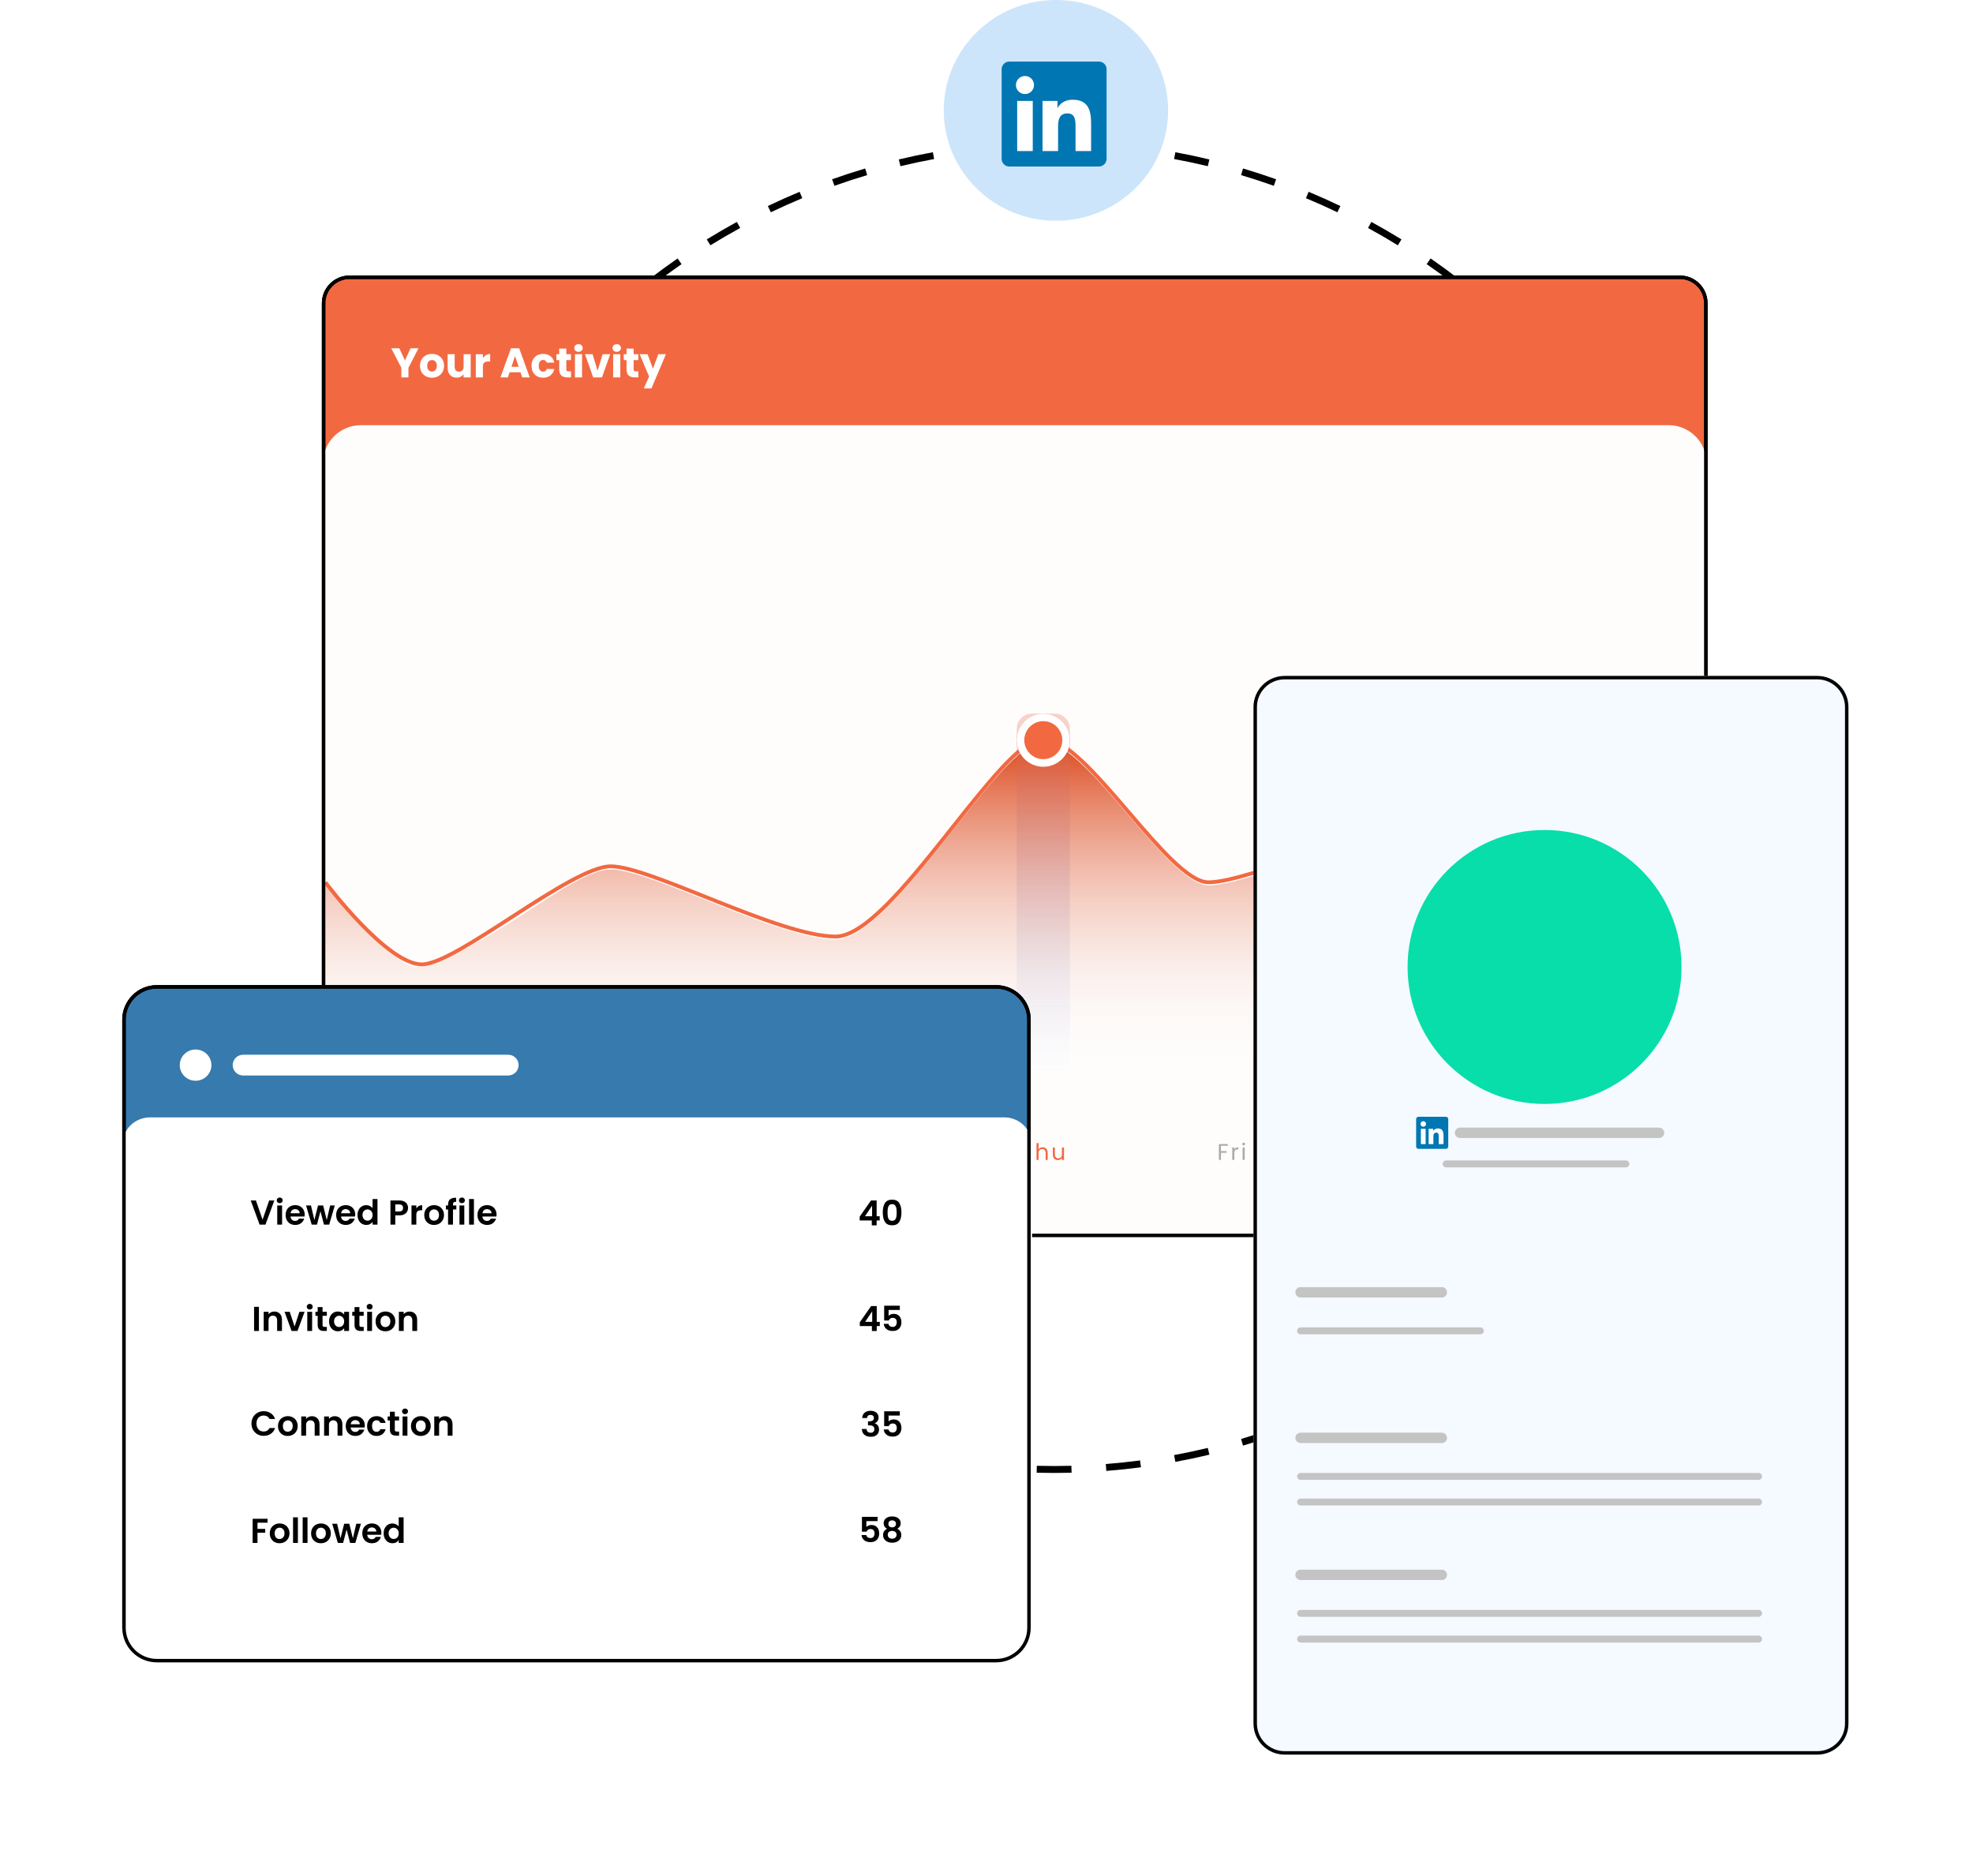 <svg width="569" height="541" viewBox="0 0 569 541" fill="none" xmlns="http://www.w3.org/2000/svg">
<path fill-rule="evenodd" clip-rule="evenodd" d="M495.447 237.773L493.453 237.722C493.494 236.066 493.516 234.405 493.516 232.738C493.516 231.072 493.494 229.411 493.453 227.754L495.447 227.703C495.489 229.376 495.511 231.055 495.511 232.738C495.511 234.421 495.489 236.1 495.447 237.773ZM494.931 217.677L492.942 217.831C492.684 214.511 492.342 211.217 491.918 207.947L493.897 207.691C494.326 210.994 494.671 214.323 494.931 217.677ZM492.344 197.771L490.382 198.131C489.781 194.861 489.097 191.619 488.333 188.41L490.273 187.948C491.046 191.19 491.737 194.467 492.344 197.771ZM487.691 178.246L485.777 178.809C484.838 175.622 483.819 172.471 482.72 169.356L484.602 168.693C485.711 171.84 486.742 175.025 487.691 178.246ZM481.014 159.316L479.17 160.077C477.903 157.009 476.558 153.982 475.138 150.997L476.939 150.139C478.375 153.156 479.734 156.215 481.014 159.316ZM472.389 141.19L470.635 142.14C469.054 139.223 467.399 136.351 465.673 133.529L467.375 132.488C469.119 135.341 470.792 138.241 472.389 141.19ZM461.914 124.062L460.269 125.191C458.394 122.456 456.449 119.772 454.437 117.144L456.021 115.931C458.054 118.587 460.019 121.298 461.914 124.062ZM449.713 108.119C447.543 105.569 445.306 103.077 443.007 100.646L441.557 102.016C443.832 104.423 446.045 106.889 448.194 109.412L449.713 108.119ZM435.922 93.531L434.545 94.975C432.148 92.69 429.691 90.467 427.176 88.309L428.475 86.795C431.016 88.976 433.499 91.222 435.922 93.531ZM420.689 80.456L419.47 82.036C416.849 80.013 414.173 78.058 411.447 76.173L412.581 74.531C415.336 76.437 418.04 78.412 420.689 80.456ZM404.174 69.039L403.128 70.737C400.311 69.001 397.446 67.336 394.535 65.746L395.491 63.995C398.434 65.602 401.329 67.284 404.174 69.039ZM386.557 59.414L385.694 61.213C382.713 59.783 379.69 58.429 376.626 57.154L377.393 55.312C380.489 56.601 383.545 57.969 386.557 59.414ZM368.025 51.699L367.358 53.579C364.245 52.472 361.096 51.445 357.912 50.499L358.481 48.587C361.698 49.542 364.881 50.581 368.025 51.699ZM348.783 45.984L348.318 47.924C345.11 47.153 341.87 46.464 338.601 45.86L338.964 43.898C342.268 44.509 345.542 45.205 348.783 45.984ZM329.046 42.332L328.787 44.311C325.519 43.883 322.224 43.538 318.905 43.279L319.061 41.29C322.415 41.551 325.743 41.9 329.046 42.332ZM309.034 40.77L308.982 42.764C307.327 42.722 305.666 42.7 304 42.7C302.334 42.7 300.673 42.722 299.016 42.764L298.965 40.77C300.638 40.727 302.317 40.705 304 40.705C305.683 40.705 307.362 40.727 309.034 40.77ZM288.939 41.29L289.094 43.279C285.774 43.538 282.481 43.883 279.213 44.311L278.953 42.332C282.256 41.9 285.585 41.551 288.939 41.29ZM269.036 43.898L269.399 45.86C266.129 46.464 262.89 47.153 259.682 47.924L259.215 45.984C262.458 45.205 265.732 44.509 269.036 43.898ZM249.519 48.587L250.086 50.499C246.902 51.445 243.753 52.472 240.642 53.579L239.973 51.699C243.118 50.581 246.3 49.542 249.519 48.587ZM230.606 55.312L231.373 57.154C228.31 58.429 225.286 59.783 222.306 61.213L221.443 59.414C224.455 57.969 227.51 56.601 230.606 55.312ZM212.507 63.995L213.463 65.746C210.552 67.336 207.688 69.001 204.872 70.737L203.824 69.039C206.671 67.284 209.566 65.602 212.507 63.995ZM195.418 74.531L196.553 76.173C193.825 78.058 191.151 80.013 188.53 82.036L187.311 80.456C189.959 78.412 192.662 76.437 195.418 74.531ZM179.523 86.795L180.823 88.309C178.309 90.467 175.852 92.69 173.455 94.976L172.078 93.531C174.5 91.222 176.983 88.976 179.523 86.795ZM164.992 100.646L166.442 102.016C164.166 104.423 161.954 106.889 159.805 109.412L158.286 108.119C160.457 105.569 162.693 103.077 164.992 100.646ZM151.977 115.931L153.562 117.144C151.551 119.772 149.606 122.456 147.731 125.191L146.084 124.062C147.98 121.298 149.945 118.587 151.977 115.931ZM140.623 132.488L142.326 133.529C140.599 136.351 138.945 139.223 137.364 142.14L135.61 141.19C137.207 138.241 138.879 135.341 140.623 132.488ZM131.059 150.139L132.861 150.997C131.441 153.982 130.096 157.009 128.829 160.077L126.984 159.316C128.266 156.215 129.624 153.156 131.059 150.139ZM123.397 168.693L125.279 169.356C124.181 172.471 123.161 175.622 122.222 178.809L120.308 178.246C121.257 175.025 122.287 171.84 123.397 168.693ZM117.725 187.948L119.666 188.41C118.901 191.619 118.218 194.861 117.618 198.131L115.655 197.771C116.261 194.467 116.952 191.19 117.725 187.948ZM114.102 207.691L116.081 207.947C115.656 211.217 115.314 214.511 115.058 217.831L113.068 217.677C113.328 214.323 113.674 210.994 114.102 207.691ZM112.553 227.703C112.509 229.376 112.488 231.055 112.488 232.738C112.488 234.421 112.509 236.1 112.553 237.773L114.547 237.722C114.504 236.066 114.483 234.405 114.483 232.738C114.483 231.072 114.504 229.411 114.547 227.755L112.553 227.703ZM113.068 247.799L115.058 247.645C115.314 250.964 115.656 254.26 116.081 257.529L114.102 257.786C113.674 254.483 113.328 251.153 113.068 247.799ZM115.655 267.705L117.618 267.345C118.218 270.615 118.901 273.857 119.666 277.067L117.725 277.53C116.952 274.286 116.261 271.01 115.655 267.705ZM120.308 287.231L122.222 286.668C123.161 289.854 124.181 293.005 125.279 296.12L123.397 296.784C122.287 293.636 121.257 290.451 120.308 287.231ZM126.984 306.161L128.829 305.399C130.096 308.467 131.441 311.495 132.861 314.479L131.059 315.338C129.624 312.321 128.266 309.262 126.984 306.161ZM135.61 324.287L137.364 323.337C138.945 326.254 140.599 329.124 142.326 331.947L140.623 332.988C138.879 330.136 137.207 327.234 135.61 324.287ZM146.084 341.415L147.731 340.287C149.606 343.021 151.551 345.704 153.562 348.333L151.977 349.545C149.945 346.889 147.98 344.177 146.084 341.415ZM158.286 357.358L159.805 356.064C161.954 358.587 164.166 361.053 166.442 363.46L164.992 364.831C162.693 362.399 160.457 359.907 158.286 357.358ZM172.078 371.945L173.455 370.501C175.852 372.786 178.309 375.009 180.823 377.167L179.523 378.682C176.983 376.5 174.5 374.255 172.078 371.945ZM187.311 385.02L188.53 383.441C191.151 385.463 193.825 387.419 196.553 389.304L195.418 390.945C192.662 389.04 189.959 387.064 187.311 385.02ZM203.824 396.438L204.872 394.74C207.688 396.476 210.553 398.141 213.463 399.73L212.507 401.482C209.566 399.875 206.671 398.193 203.824 396.438ZM221.443 406.062L222.306 404.263C225.286 405.693 228.31 407.047 231.373 408.323L230.606 410.165C227.51 408.875 224.455 407.507 221.443 406.062ZM239.973 413.777L240.642 411.897C243.753 413.004 246.902 414.031 250.086 414.977L249.519 416.889C246.3 415.934 243.118 414.895 239.973 413.777ZM259.215 419.492L259.682 417.552C262.89 418.323 266.129 419.011 269.399 419.617L269.036 421.578C265.732 420.967 262.458 420.272 259.215 419.492ZM278.953 423.144L279.213 421.166C282.481 421.593 285.776 421.939 289.094 422.198L288.939 424.187C285.585 423.925 282.256 423.577 278.953 423.144ZM298.965 424.707L299.017 422.712C300.673 422.755 302.334 422.776 304 422.776C305.666 422.776 307.327 422.755 308.982 422.712L309.034 424.707C307.362 424.75 305.683 424.772 304 424.772C302.317 424.772 300.638 424.75 298.965 424.707ZM319.061 424.187L318.905 422.198C322.224 421.939 325.519 421.593 328.787 421.166L329.046 423.144C325.743 423.577 322.415 423.925 319.061 424.187ZM338.964 421.578L338.601 419.617C341.87 419.011 345.11 418.323 348.318 417.552L348.784 419.492C345.542 420.272 342.268 420.967 338.964 421.578ZM358.481 416.889L357.912 414.977C361.096 414.031 364.245 413.004 367.358 411.897L368.025 413.777C364.881 414.895 361.698 415.934 358.481 416.889ZM377.393 410.165L376.626 408.323C379.69 407.047 382.713 405.693 385.694 404.263L386.557 406.062C383.545 407.507 380.489 408.875 377.393 410.165ZM395.491 401.482L394.535 399.73C397.446 398.141 400.311 396.476 403.128 394.738L404.174 396.438C401.329 398.193 398.434 399.875 395.491 401.482ZM412.581 390.945L411.447 389.304C414.173 387.419 416.849 385.463 419.47 383.441L420.689 385.02C418.04 387.064 415.336 389.04 412.581 390.945ZM428.475 378.682L427.176 377.167C429.691 375.009 432.148 372.786 434.545 370.501L435.922 371.945C433.499 374.255 431.016 376.5 428.475 378.682ZM443.007 364.831L441.557 363.46C443.832 361.053 446.045 358.587 448.194 356.064L449.713 357.358C447.543 359.907 445.306 362.399 443.007 364.831ZM456.021 349.545L454.437 348.333C456.449 345.704 458.394 343.021 460.269 340.287L461.914 341.415C460.019 344.177 458.054 346.889 456.021 349.545ZM467.375 332.988L465.673 331.947C467.399 329.124 469.055 326.254 470.635 323.337L472.389 324.287C470.792 327.234 469.119 330.136 467.375 332.988ZM476.939 315.336L475.138 314.479C476.558 311.495 477.903 308.467 479.17 305.399L481.014 306.161C479.734 309.261 478.375 312.321 476.939 315.336ZM484.602 296.784L482.72 296.12C483.819 293.005 484.838 289.854 485.777 286.668L487.691 287.231C486.743 290.451 485.711 293.636 484.602 296.784ZM490.273 277.53L488.333 277.066C489.097 273.857 489.781 270.615 490.382 267.345L492.344 267.705C491.737 271.01 491.046 274.286 490.273 277.53ZM493.897 257.786L491.918 257.529C492.342 254.26 492.684 250.964 492.942 247.645L494.931 247.799C494.671 251.153 494.326 254.483 493.897 257.786Z" fill="black"/>
<path d="M336.875 31.832C336.875 49.412 322.39 63.663 304.522 63.663C286.654 63.663 272.168 49.412 272.168 31.832C272.168 14.252 286.654 0 304.522 0C322.39 0 336.875 14.252 336.875 31.832Z" fill="#CDE5FA"/>
<path d="M316.899 17.753H291.097C290.513 17.747 289.948 17.974 289.53 18.383C289.111 18.792 288.872 19.351 288.865 19.936V45.841C288.873 46.426 289.112 46.983 289.532 47.391C289.95 47.8 290.513 48.025 291.097 48.019H316.899C317.483 48.024 318.047 47.797 318.465 47.387C318.883 46.978 319.123 46.419 319.131 45.834V19.929C319.12 19.345 318.88 18.789 318.462 18.382C318.044 17.974 317.482 17.748 316.899 17.753Z" fill="#0076B2"/>
<path d="M293.347 29.108H297.84V43.564H293.347V29.108ZM295.595 21.914C296.111 21.914 296.614 22.067 297.043 22.353C297.471 22.639 297.805 23.046 298.002 23.522C298.199 23.998 298.25 24.522 298.15 25.028C298.049 25.533 297.801 25.997 297.436 26.361C297.072 26.726 296.607 26.974 296.101 27.074C295.596 27.174 295.072 27.122 294.597 26.924C294.121 26.727 293.715 26.393 293.428 25.964C293.143 25.535 292.99 25.032 292.99 24.516C292.991 23.826 293.265 23.164 293.754 22.676C294.243 22.188 294.905 21.914 295.595 21.914ZM300.659 29.108H304.966V31.093H305.025C305.625 29.957 307.089 28.758 309.275 28.758C313.824 28.748 314.667 31.743 314.667 35.625V43.564H310.175V36.531C310.175 34.856 310.146 32.7 307.841 32.7C305.536 32.7 305.144 34.526 305.144 36.422V43.564H300.659V29.108Z" fill="white"/>
<g filter="url(#filter0_d_78_1398)">
<path d="M92.83 87.441C92.83 83.033 96.403 79.46 100.811 79.46H484.465C488.872 79.46 492.445 83.033 492.445 87.441V348.785C492.445 353.192 488.872 356.765 484.465 356.765H100.811C96.403 356.765 92.83 353.192 92.83 348.785V87.441Z" fill="#F26941"/>
<path fill-rule="evenodd" clip-rule="evenodd" d="M484.465 80.458H100.811C96.954 80.458 93.828 83.584 93.828 87.441V348.785C93.828 352.641 96.954 355.768 100.811 355.768H484.465C488.321 355.768 491.448 352.641 491.448 348.785V87.441C491.448 83.584 488.321 80.458 484.465 80.458ZM100.811 79.46C96.403 79.46 92.83 83.033 92.83 87.441V348.785C92.83 353.192 96.403 356.765 100.811 356.765H484.465C488.872 356.765 492.445 353.192 492.445 348.785V87.441C492.445 83.033 488.872 79.46 484.465 79.46H100.811Z" fill="black"/>
<path d="M93.121 133.585C93.121 127.524 98.034 122.611 104.095 122.611H481.206C487.267 122.611 492.18 127.524 492.18 133.585V346.171C492.18 352.232 487.267 357.145 481.206 357.145H104.095C98.034 357.145 93.121 352.232 93.121 346.171V133.585Z" fill="#FEFDFC"/>
<path fill-rule="evenodd" clip-rule="evenodd" d="M93.828 308.773V255.341C93.828 255.341 115.908 279.714 119.71 278.983C140.223 275.039 164.68 250.738 176.145 250.738C187.611 250.738 224.673 270.961 240.968 270.961C257.264 270.961 288.417 213.876 300.878 213.876C313.34 213.876 336.997 255.341 348.516 255.341C360.036 255.341 395.777 238.969 407.279 238.969C418.782 238.969 448.498 250.738 460.001 250.738C464.134 250.738 490.675 242.923 490.675 242.923V308.773H93.828Z" fill="url(#paint0_linear_78_1398)"/>
<path fill-rule="evenodd" clip-rule="evenodd" d="M248.009 268.078C245.535 269.666 243.16 270.621 240.972 270.621C236.807 270.621 231.367 269.332 225.414 267.431C219.45 265.528 212.914 262.991 206.547 260.459C205.428 260.015 204.315 259.571 203.211 259.13C198.022 257.06 193.034 255.069 188.639 253.507C183.285 251.606 178.906 250.375 176.148 250.375C174.814 250.375 173.118 250.79 171.122 251.555C169.135 252.316 166.89 253.408 164.47 254.727C159.628 257.367 154.133 260.89 148.66 264.427C148.302 264.658 147.944 264.89 147.587 265.121C142.486 268.418 137.447 271.677 133.05 274.164C130.698 275.495 128.516 276.611 126.598 277.397C124.693 278.178 122.996 278.652 121.629 278.652C118.931 278.652 115.814 277.081 112.721 274.852C109.606 272.605 106.42 269.621 103.563 266.65C100.704 263.678 98.163 260.708 96.337 258.482C95.424 257.368 94.689 256.44 94.182 255.79C93.929 255.465 93.732 255.209 93.599 255.034C93.532 254.947 93.481 254.88 93.447 254.835L93.408 254.783L93.395 254.766L93.394 254.765C93.394 254.765 93.394 254.765 93.832 254.437C94.269 254.109 94.269 254.11 94.269 254.11L94.281 254.125L94.319 254.176C94.352 254.22 94.402 254.286 94.467 254.371C94.599 254.543 94.793 254.796 95.044 255.119C95.546 255.762 96.276 256.683 97.182 257.789C98.996 260.001 101.518 262.948 104.351 265.893C107.186 268.841 110.321 271.773 113.36 273.966C116.424 276.173 119.298 277.561 121.629 277.561C122.779 277.561 124.315 277.152 126.185 276.386C128.042 275.625 130.178 274.533 132.512 273.212C136.879 270.742 141.893 267.501 147.002 264.198C147.357 263.968 147.712 263.738 148.066 263.509C153.533 259.977 159.063 256.43 163.947 253.768C166.389 252.436 168.681 251.319 170.731 250.533C172.774 249.751 174.616 249.282 176.148 249.282C179.123 249.282 183.676 250.584 189.005 252.478C193.422 254.047 198.433 256.048 203.623 258.118C204.726 258.558 205.836 259.002 206.951 259.444C213.319 261.975 219.822 264.499 225.747 266.391C231.684 268.286 236.988 269.528 240.972 269.528C242.856 269.528 245.02 268.698 247.418 267.159C249.809 265.626 252.38 263.423 255.071 260.756C260.451 255.425 266.243 248.306 271.938 241.159C272.699 240.203 273.458 239.248 274.215 238.295C279.106 232.138 283.871 226.14 288.153 221.483C290.626 218.795 292.954 216.535 295.069 214.944C297.166 213.365 299.138 212.378 300.882 212.378C302.584 212.378 304.419 213.082 306.319 214.241C308.225 215.403 310.248 217.053 312.337 219.012C316.512 222.927 321.017 228.141 325.469 233.325L325.985 233.927C330.271 238.919 334.494 243.836 338.349 247.558C340.353 249.491 342.241 251.086 343.971 252.194C345.711 253.306 347.234 253.891 348.521 253.891C351.309 253.891 355.632 252.89 360.788 251.353C365.925 249.82 371.819 247.776 377.729 245.725L377.75 245.718C383.646 243.674 389.557 241.623 394.712 240.084C399.854 238.549 404.317 237.5 407.283 237.5C410.229 237.5 414.299 238.251 418.884 239.356C423.478 240.464 428.639 241.94 433.787 243.41L433.794 243.412C438.948 244.887 444.089 246.356 448.659 247.457C453.24 248.561 457.199 249.282 460.004 249.282C465.665 249.282 473.263 247.351 479.491 245.396C482.595 244.421 485.342 243.446 487.313 242.715C488.299 242.35 489.089 242.045 489.633 241.832C489.904 241.726 490.115 241.641 490.257 241.585C490.328 241.557 490.382 241.535 490.418 241.52L490.459 241.504L490.468 241.501L490.47 241.499C490.47 241.499 490.472 241.498 490.678 242.004C490.885 242.51 490.884 242.51 490.884 242.51L490.87 242.516L490.827 242.533C490.79 242.548 490.735 242.571 490.663 242.6C490.519 242.658 490.305 242.742 490.031 242.85C489.482 243.065 488.684 243.371 487.693 243.739C485.71 244.475 482.945 245.456 479.818 246.438C473.584 248.395 465.846 250.375 460.004 250.375C457.058 250.375 452.988 249.624 448.403 248.519C443.809 247.412 438.648 245.937 433.5 244.465L433.493 244.464C428.338 242.99 423.198 241.52 418.627 240.419C414.047 239.315 410.088 238.593 407.283 238.593C404.497 238.593 400.178 239.593 395.024 241.131C389.892 242.663 384.001 244.706 378.093 246.756L378.087 246.758C372.184 248.805 366.264 250.859 361.1 252.399C355.956 253.935 351.49 254.984 348.521 254.984C346.926 254.984 345.19 254.271 343.382 253.113C341.565 251.951 339.618 250.301 337.59 248.344C333.696 244.586 329.444 239.632 325.173 234.658L324.639 234.036C320.179 228.842 315.714 223.677 311.589 219.809C309.527 217.876 307.567 216.282 305.75 215.175C303.925 214.062 302.295 213.471 300.882 213.471C299.511 213.471 297.783 214.269 295.727 215.816C293.69 217.35 291.413 219.554 288.958 222.224C284.704 226.848 279.968 232.81 275.073 238.972C274.316 239.924 273.555 240.881 272.792 241.84C267.103 248.981 261.272 256.149 255.839 261.533C253.123 264.226 250.489 266.488 248.009 268.078Z" fill="#F26941"/>
<path opacity="0.296" d="M293.211 210.151C293.211 207.737 295.168 205.78 297.581 205.78H304.177C306.591 205.78 308.548 207.737 308.548 210.151V304.934C308.548 307.348 306.591 309.305 304.177 309.305H297.581C295.168 309.305 293.211 307.348 293.211 304.934V210.151Z" fill="url(#paint1_linear_78_1398)"/>
<path d="M308.548 213.448C308.548 217.684 305.115 221.117 300.88 221.117C296.644 221.117 293.211 217.684 293.211 213.448C293.211 209.213 296.644 205.78 300.88 205.78C305.115 205.78 308.548 209.213 308.548 213.448Z" fill="#F26941"/>
<path fill-rule="evenodd" clip-rule="evenodd" d="M300.88 218.931C303.907 218.931 306.362 216.476 306.362 213.448C306.362 210.421 303.907 207.966 300.88 207.966C297.852 207.966 295.397 210.421 295.397 213.448C295.397 216.476 297.852 218.931 300.88 218.931ZM300.88 221.117C305.115 221.117 308.548 217.684 308.548 213.448C308.548 209.213 305.115 205.78 300.88 205.78C296.644 205.78 293.211 209.213 293.211 213.448C293.211 217.684 296.644 221.117 300.88 221.117Z" fill="white"/>
<path d="M112.391 329.961V334.499H111.795V331.115L110.287 334.499H109.867L108.352 331.108V334.499H107.756V329.961H108.398L110.077 333.712L111.755 329.961H112.391Z" fill="#AAAAAA"/>
<path d="M115.517 334.558C115.18 334.558 114.874 334.48 114.599 334.328C114.328 334.175 114.114 333.958 113.956 333.678C113.804 333.394 113.727 333.066 113.727 332.695C113.727 332.328 113.805 332.005 113.963 331.725C114.125 331.441 114.343 331.225 114.618 331.076C114.895 330.923 115.202 330.846 115.543 330.846C115.885 330.846 116.192 330.923 116.468 331.076C116.743 331.225 116.959 331.438 117.117 331.718C117.278 331.998 117.359 332.323 117.359 332.695C117.359 333.066 117.277 333.394 117.11 333.678C116.949 333.958 116.728 334.175 116.448 334.328C116.168 334.48 115.858 334.558 115.517 334.558ZM115.517 334.033C115.731 334.033 115.932 333.982 116.12 333.882C116.309 333.781 116.459 333.631 116.572 333.429C116.691 333.228 116.75 332.984 116.75 332.695C116.75 332.407 116.692 332.162 116.579 331.961C116.466 331.76 116.317 331.612 116.133 331.515C115.949 331.414 115.751 331.364 115.537 331.364C115.319 331.364 115.116 331.414 114.934 331.515C114.754 331.612 114.61 331.76 114.501 331.961C114.391 332.162 114.337 332.407 114.337 332.695C114.337 332.988 114.39 333.235 114.494 333.436C114.603 333.637 114.748 333.788 114.927 333.889C115.106 333.985 115.302 334.033 115.517 334.033Z" fill="#AAAAAA"/>
<path d="M120.442 330.84C120.878 330.84 121.233 330.973 121.503 331.24C121.775 331.502 121.91 331.882 121.91 332.38V334.499H121.32V332.465C121.32 332.107 121.231 331.833 121.052 331.646C120.873 331.453 120.628 331.358 120.317 331.358C120.003 331.358 119.751 331.456 119.562 331.652C119.379 331.85 119.288 332.136 119.288 332.512V334.499H118.691V330.905H119.288V331.416C119.405 331.233 119.565 331.091 119.766 330.99C119.971 330.89 120.197 330.84 120.442 330.84Z" fill="#AAAAAA"/>
<path d="M178.279 329.934V330.419H177.034V334.504H176.438V330.419H175.186V329.934H178.279Z" fill="#AAAAAA"/>
<path d="M182.75 330.911V334.505H182.154V333.973C182.04 334.157 181.88 334.301 181.675 334.405C181.474 334.506 181.251 334.557 181.007 334.557C180.727 334.557 180.475 334.5 180.252 334.386C180.029 334.268 179.852 334.093 179.721 333.861C179.595 333.63 179.531 333.348 179.531 333.015V330.911H180.122V332.937C180.122 333.292 180.211 333.564 180.39 333.757C180.569 333.944 180.814 334.039 181.124 334.039C181.443 334.039 181.695 333.94 181.879 333.743C182.062 333.547 182.154 333.26 182.154 332.885V330.911H182.75Z" fill="#AAAAAA"/>
<path d="M187.578 332.569C187.578 332.684 187.571 332.804 187.558 332.93H184.686C184.708 333.285 184.828 333.562 185.047 333.763C185.27 333.959 185.539 334.059 185.853 334.059C186.112 334.059 186.325 334 186.496 333.881C186.671 333.758 186.793 333.596 186.864 333.395H187.506C187.409 333.741 187.217 334.023 186.928 334.242C186.641 334.456 186.282 334.563 185.853 334.563C185.512 334.563 185.207 334.486 184.936 334.334C184.669 334.181 184.46 333.964 184.306 333.684C184.154 333.4 184.076 333.072 184.076 332.701C184.076 332.329 184.151 332.003 184.299 331.724C184.448 331.444 184.656 331.23 184.923 331.081C185.193 330.929 185.504 330.852 185.853 330.852C186.195 330.852 186.496 330.927 186.759 331.075C187.021 331.224 187.222 331.429 187.362 331.691C187.506 331.949 187.578 332.242 187.578 332.569ZM186.962 332.445C186.962 332.218 186.911 332.023 186.811 331.861C186.71 331.696 186.573 331.571 186.398 331.488C186.227 331.4 186.037 331.356 185.828 331.356C185.526 331.356 185.267 331.453 185.054 331.645C184.843 331.838 184.723 332.104 184.693 332.445H186.962Z" fill="#AAAAAA"/>
<path d="M238.456 329.937L237.131 334.506H236.462L235.4 330.827L234.298 334.506L233.636 334.513L232.357 329.937H232.994L233.991 333.811L235.092 329.937H235.761L236.81 333.797L237.813 329.937H238.456Z" fill="#AAAAAA"/>
<path d="M242.928 332.572C242.928 332.686 242.922 332.806 242.909 332.932H240.038C240.059 333.287 240.179 333.564 240.398 333.765C240.621 333.961 240.889 334.06 241.205 334.06C241.462 334.06 241.676 334.001 241.847 333.883C242.021 333.76 242.144 333.599 242.214 333.398H242.857C242.761 333.743 242.568 334.025 242.28 334.243C241.991 334.458 241.633 334.564 241.205 334.564C240.864 334.564 240.558 334.488 240.286 334.336C240.019 334.182 239.81 333.966 239.656 333.687C239.504 333.402 239.428 333.074 239.428 332.703C239.428 332.331 239.502 332.006 239.651 331.726C239.799 331.446 240.007 331.232 240.273 331.084C240.544 330.93 240.854 330.854 241.205 330.854C241.545 330.854 241.847 330.928 242.109 331.077C242.371 331.226 242.572 331.431 242.712 331.694C242.857 331.951 242.928 332.244 242.928 332.572ZM242.312 332.447C242.312 332.22 242.262 332.025 242.161 331.864C242.061 331.697 241.923 331.574 241.749 331.49C241.578 331.403 241.388 331.359 241.178 331.359C240.876 331.359 240.619 331.455 240.404 331.647C240.195 331.839 240.075 332.106 240.043 332.447H242.312Z" fill="#AAAAAA"/>
<path d="M244.043 332.696C244.043 332.329 244.117 332.008 244.266 331.733C244.415 331.453 244.618 331.236 244.876 331.084C245.138 330.93 245.43 330.854 245.754 330.854C246.035 330.854 246.295 330.92 246.535 331.05C246.775 331.177 246.959 331.346 247.086 331.555V329.655H247.689V334.506H247.086V333.831C246.967 334.045 246.792 334.221 246.56 334.362C246.329 334.498 246.058 334.565 245.748 334.565C245.429 334.565 245.138 334.486 244.876 334.329C244.618 334.172 244.415 333.951 244.266 333.667C244.117 333.383 244.043 333.059 244.043 332.696ZM247.086 332.703C247.086 332.432 247.03 332.196 246.922 331.995C246.812 331.794 246.663 331.641 246.476 331.535C246.292 331.427 246.089 331.373 245.866 331.373C245.643 331.373 245.44 331.425 245.256 331.53C245.072 331.635 244.926 331.787 244.817 331.988C244.707 332.189 244.653 332.425 244.653 332.696C244.653 332.971 244.707 333.212 244.817 333.417C244.926 333.618 245.072 333.774 245.256 333.883C245.44 333.988 245.643 334.04 245.866 334.04C246.089 334.04 246.292 333.988 246.476 333.883C246.663 333.774 246.812 333.618 246.922 333.417C247.03 333.212 247.086 332.974 247.086 332.703Z" fill="#AAAAAA"/>
<path d="M297.641 329.937V330.422H296.395V334.506H295.799V330.422H294.547V329.937H297.641Z" fill="#F26941"/>
<path d="M300.708 330.847C300.978 330.847 301.223 330.907 301.441 331.025C301.661 331.138 301.83 331.311 301.953 331.542C302.08 331.775 302.144 332.056 302.144 332.388V334.506H301.553V332.473C301.553 332.115 301.463 331.842 301.284 331.654C301.105 331.462 300.86 331.366 300.55 331.366C300.235 331.366 299.984 331.464 299.796 331.66C299.612 331.858 299.521 332.143 299.521 332.52V334.506H298.924V329.655H299.521V331.425C299.639 331.241 299.801 331.099 300.006 330.998C300.215 330.898 300.45 330.847 300.708 330.847Z" fill="#F26941"/>
<path d="M306.849 330.913V334.506H306.251V333.975C306.138 334.159 305.979 334.302 305.773 334.408C305.572 334.508 305.349 334.559 305.104 334.559C304.825 334.559 304.573 334.502 304.35 334.388C304.127 334.27 303.95 334.096 303.82 333.863C303.692 333.632 303.629 333.35 303.629 333.018V330.913H304.219V332.939C304.219 333.293 304.308 333.567 304.487 333.758C304.667 333.947 304.911 334.04 305.222 334.04C305.541 334.04 305.793 333.942 305.976 333.746C306.16 333.549 306.251 333.263 306.251 332.887V330.913H306.849Z" fill="#F26941"/>
<path d="M354.105 329.93V330.415H352.119V331.956H353.731V332.44H352.119V334.5H351.521V329.93H354.105Z" fill="#AAAAAA"/>
<path d="M355.973 331.49C356.078 331.285 356.227 331.125 356.419 331.011C356.617 330.898 356.855 330.841 357.134 330.841V331.457H356.977C356.308 331.457 355.973 331.82 355.973 332.545V334.5H355.377V330.906H355.973V331.49Z" fill="#AAAAAA"/>
<path d="M358.674 330.322C358.561 330.322 358.464 330.283 358.385 330.205C358.307 330.126 358.268 330.03 358.268 329.916C358.268 329.803 358.307 329.707 358.385 329.628C358.464 329.55 358.561 329.51 358.674 329.51C358.784 329.51 358.875 329.55 358.949 329.628C359.028 329.707 359.067 329.803 359.067 329.916C359.067 330.03 359.028 330.126 358.949 330.205C358.875 330.283 358.784 330.322 358.674 330.322ZM358.963 330.906V334.5H358.366V330.906H358.963Z" fill="#AAAAAA"/>
<path d="M403.793 334.546C403.492 334.546 403.22 334.493 402.98 334.388C402.744 334.279 402.558 334.13 402.423 333.943C402.288 333.75 402.218 333.529 402.213 333.28H402.849C402.871 333.495 402.958 333.676 403.112 333.824C403.269 333.968 403.496 334.041 403.793 334.041C404.077 334.041 404.3 333.971 404.462 333.831C404.629 333.687 404.712 333.503 404.712 333.28C404.712 333.105 404.663 332.963 404.567 332.854C404.471 332.745 404.351 332.662 404.207 332.605C404.062 332.549 403.867 332.487 403.623 332.422C403.321 332.343 403.079 332.264 402.896 332.185C402.715 332.106 402.561 331.984 402.43 331.818C402.303 331.648 402.239 331.42 402.239 331.136C402.239 330.887 402.303 330.667 402.43 330.474C402.556 330.282 402.734 330.133 402.96 330.028C403.193 329.923 403.457 329.871 403.754 329.871C404.183 329.871 404.533 329.978 404.803 330.192C405.079 330.407 405.234 330.69 405.269 331.044H404.614C404.592 330.87 404.499 330.716 404.337 330.586C404.176 330.449 403.962 330.382 403.695 330.382C403.446 330.382 403.242 330.448 403.085 330.579C402.928 330.706 402.849 330.885 402.849 331.116C402.849 331.282 402.896 331.418 402.987 331.523C403.083 331.628 403.199 331.709 403.335 331.765C403.474 331.818 403.668 331.88 403.918 331.949C404.22 332.032 404.462 332.115 404.646 332.199C404.83 332.277 404.987 332.402 405.118 332.572C405.249 332.738 405.315 332.966 405.315 333.254C405.315 333.477 405.256 333.687 405.138 333.883C405.019 334.08 404.845 334.24 404.614 334.362C404.381 334.485 404.109 334.546 403.793 334.546Z" fill="#AAAAAA"/>
<path d="M406.516 332.691C406.516 332.323 406.59 332.002 406.739 331.726C406.886 331.447 407.09 331.231 407.349 331.077C407.611 330.924 407.901 330.848 408.22 330.848C408.535 330.848 408.808 330.915 409.04 331.051C409.271 331.187 409.444 331.356 409.557 331.562V330.907H410.16V334.5H409.557V333.831C409.44 334.041 409.263 334.216 409.027 334.355C408.795 334.491 408.523 334.559 408.214 334.559C407.895 334.559 407.606 334.48 407.349 334.323C407.09 334.165 406.886 333.944 406.739 333.66C406.59 333.377 406.516 333.054 406.516 332.691ZM409.557 332.697C409.557 332.426 409.503 332.189 409.393 331.988C409.285 331.787 409.136 331.635 408.947 331.53C408.765 331.42 408.562 331.366 408.339 331.366C408.116 331.366 407.912 331.418 407.729 331.523C407.545 331.628 407.398 331.782 407.29 331.983C407.18 332.184 407.126 332.419 407.126 332.691C407.126 332.966 407.18 333.206 407.29 333.412C407.398 333.613 407.545 333.767 407.729 333.877C407.912 333.982 408.116 334.034 408.339 334.034C408.562 334.034 408.765 333.982 408.947 333.877C409.136 333.767 409.285 333.613 409.393 333.412C409.503 333.206 409.557 332.968 409.557 332.697Z" fill="#AAAAAA"/>
<path d="M412.441 331.398V333.517C412.441 333.691 412.478 333.816 412.553 333.89C412.627 333.96 412.756 333.995 412.939 333.995H413.379V334.5H412.84C412.509 334.5 412.259 334.424 412.093 334.27C411.928 334.117 411.844 333.866 411.844 333.517V331.398H411.379V330.907H411.844V330.002H412.441V330.907H413.379V331.398H412.441Z" fill="#AAAAAA"/>
<path d="M466.588 334.546C466.287 334.546 466.015 334.493 465.775 334.388C465.539 334.279 465.353 334.13 465.218 333.943C465.083 333.75 465.012 333.529 465.008 333.28H465.644C465.666 333.495 465.753 333.676 465.907 333.824C466.064 333.968 466.291 334.041 466.588 334.041C466.872 334.041 467.095 333.971 467.257 333.831C467.423 333.687 467.507 333.503 467.507 333.28C467.507 333.105 467.458 332.963 467.362 332.854C467.265 332.745 467.145 332.662 467.002 332.605C466.857 332.549 466.662 332.487 466.417 332.422C466.116 332.343 465.873 332.264 465.689 332.185C465.51 332.106 465.356 331.984 465.225 331.818C465.098 331.648 465.034 331.42 465.034 331.136C465.034 330.887 465.098 330.667 465.225 330.474C465.351 330.282 465.528 330.133 465.755 330.028C465.987 329.923 466.252 329.871 466.549 329.871C466.978 329.871 467.326 329.978 467.598 330.192C467.873 330.407 468.029 330.69 468.063 331.044H467.407C467.386 330.87 467.294 330.716 467.132 330.586C466.971 330.449 466.757 330.382 466.49 330.382C466.24 330.382 466.037 330.448 465.88 330.579C465.723 330.706 465.644 330.885 465.644 331.116C465.644 331.282 465.689 331.418 465.782 331.523C465.878 331.628 465.993 331.709 466.13 331.765C466.269 331.818 466.463 331.88 466.713 331.949C467.014 332.032 467.257 332.115 467.441 332.199C467.624 332.277 467.782 332.402 467.912 332.572C468.044 332.738 468.11 332.966 468.11 333.254C468.11 333.477 468.051 333.687 467.932 333.883C467.814 334.08 467.639 334.24 467.407 334.362C467.176 334.485 466.902 334.546 466.588 334.546Z" fill="#AAAAAA"/>
<path d="M472.72 330.907V334.5H472.122V333.968C472.009 334.152 471.85 334.297 471.644 334.402C471.443 334.502 471.22 334.552 470.975 334.552C470.696 334.552 470.445 334.495 470.222 334.382C469.999 334.264 469.821 334.089 469.691 333.858C469.564 333.625 469.5 333.343 469.5 333.012V330.907H470.09V332.932C470.09 333.287 470.18 333.559 470.359 333.752C470.539 333.941 470.783 334.034 471.093 334.034C471.413 334.034 471.664 333.936 471.847 333.74C472.031 333.542 472.122 333.256 472.122 332.88V330.907H472.72Z" fill="#AAAAAA"/>
<path d="M476.022 330.841C476.46 330.841 476.813 330.974 477.085 331.241C477.355 331.503 477.491 331.883 477.491 332.382V334.5H476.901V332.468C476.901 332.108 476.811 331.836 476.632 331.647C476.453 331.456 476.208 331.359 475.897 331.359C475.583 331.359 475.331 331.458 475.144 331.654C474.96 331.851 474.868 332.137 474.868 332.513V334.5H474.271V330.907H474.868V331.418C474.987 331.235 475.146 331.093 475.347 330.992C475.553 330.892 475.777 330.841 476.022 330.841Z" fill="#AAAAAA"/>
<path d="M120.703 100.429L117.794 106.056V108.833H115.747V106.056L112.838 100.429H115.16L116.789 103.949L118.405 100.429H120.703Z" fill="white"/>
<path d="M124.568 108.929C123.915 108.929 123.324 108.789 122.797 108.51C122.279 108.23 121.867 107.831 121.564 107.313C121.269 106.794 121.121 106.187 121.121 105.493C121.121 104.807 121.272 104.204 121.576 103.685C121.879 103.158 122.294 102.755 122.82 102.476C123.347 102.197 123.939 102.057 124.593 102.057C125.248 102.057 125.838 102.197 126.365 102.476C126.892 102.755 127.306 103.158 127.61 103.685C127.913 104.204 128.064 104.807 128.064 105.493C128.064 106.179 127.909 106.786 127.597 107.313C127.295 107.831 126.875 108.23 126.341 108.51C125.814 108.789 125.223 108.929 124.568 108.929ZM124.568 107.157C124.96 107.157 125.292 107.013 125.563 106.726C125.841 106.439 125.981 106.028 125.981 105.493C125.981 104.958 125.846 104.547 125.575 104.26C125.311 103.973 124.984 103.829 124.593 103.829C124.194 103.829 123.863 103.973 123.599 104.26C123.336 104.539 123.204 104.95 123.204 105.493C123.204 106.028 123.332 106.439 123.588 106.726C123.851 107.013 124.178 107.157 124.568 107.157Z" fill="white"/>
<path d="M135.743 102.153V108.833H133.696V107.923C133.489 108.218 133.205 108.458 132.847 108.642C132.496 108.817 132.104 108.905 131.673 108.905C131.163 108.905 130.712 108.793 130.321 108.57C129.93 108.338 129.626 108.007 129.41 107.576C129.195 107.145 129.088 106.638 129.088 106.056V102.153H131.122V105.78C131.122 106.227 131.239 106.574 131.47 106.822C131.701 107.069 132.013 107.193 132.403 107.193C132.803 107.193 133.117 107.069 133.35 106.822C133.581 106.574 133.696 106.227 133.696 105.78V102.153H135.743Z" fill="white"/>
<path d="M139.264 103.266C139.504 102.899 139.803 102.612 140.163 102.404C140.521 102.189 140.921 102.081 141.36 102.081V104.248H140.797C140.286 104.248 139.903 104.36 139.647 104.583C139.392 104.799 139.264 105.182 139.264 105.732V108.833H137.217V102.153H139.264V103.266Z" fill="white"/>
<path d="M150.104 107.349H146.968L146.465 108.833H144.322L147.363 100.429H149.733L152.774 108.833H150.608L150.104 107.349ZM149.578 105.768L148.537 102.692L147.507 105.768H149.578Z" fill="white"/>
<path d="M153.293 105.493C153.293 104.799 153.433 104.192 153.712 103.673C154 103.155 154.394 102.755 154.898 102.476C155.408 102.197 155.991 102.057 156.646 102.057C157.483 102.057 158.182 102.277 158.74 102.716C159.307 103.155 159.678 103.773 159.854 104.571H157.675C157.491 104.06 157.137 103.805 156.61 103.805C156.234 103.805 155.935 103.953 155.711 104.248C155.488 104.535 155.376 104.95 155.376 105.493C155.376 106.036 155.488 106.455 155.711 106.75C155.935 107.037 156.234 107.181 156.61 107.181C157.137 107.181 157.491 106.926 157.675 106.415H159.854C159.678 107.197 159.307 107.811 158.74 108.258C158.174 108.705 157.475 108.929 156.646 108.929C155.991 108.929 155.408 108.789 154.898 108.51C154.394 108.23 154 107.831 153.712 107.313C153.433 106.794 153.293 106.187 153.293 105.493Z" fill="white"/>
<path d="M164.673 107.097V108.833H163.631C162.89 108.833 162.311 108.654 161.895 108.294C161.48 107.927 161.273 107.333 161.273 106.511V103.853H160.459V102.153H161.273V100.525H163.321V102.153H164.661V103.853H163.321V106.534C163.321 106.734 163.368 106.878 163.464 106.965C163.56 107.053 163.719 107.097 163.943 107.097H164.673Z" fill="white"/>
<path d="M166.84 101.459C166.481 101.459 166.185 101.355 165.954 101.147C165.731 100.932 165.619 100.668 165.619 100.357C165.619 100.038 165.731 99.775 165.954 99.567C166.185 99.352 166.481 99.244 166.84 99.244C167.191 99.244 167.479 99.352 167.702 99.567C167.933 99.775 168.05 100.038 168.05 100.357C168.05 100.668 167.933 100.932 167.702 101.147C167.479 101.355 167.191 101.459 166.84 101.459ZM167.858 102.153V108.833H165.811V102.153H167.858Z" fill="white"/>
<path d="M172.346 106.918L173.795 102.153H175.974L173.603 108.833H171.078L168.707 102.153H170.897L172.346 106.918Z" fill="white"/>
<path d="M177.866 101.459C177.506 101.459 177.212 101.355 176.98 101.147C176.757 100.932 176.645 100.668 176.645 100.357C176.645 100.038 176.757 99.775 176.98 99.567C177.212 99.352 177.506 99.244 177.866 99.244C178.217 99.244 178.504 99.352 178.727 99.567C178.96 99.775 179.075 100.038 179.075 100.357C179.075 100.668 178.96 100.932 178.727 101.147C178.504 101.355 178.217 101.459 177.866 101.459ZM178.883 102.153V108.833H176.836V102.153H178.883Z" fill="white"/>
<path d="M184.087 107.097V108.833H183.045C182.304 108.833 181.725 108.654 181.31 108.294C180.895 107.927 180.688 107.333 180.688 106.511V103.853H179.873V102.153H180.688V100.525H182.735V102.153H184.076V103.853H182.735V106.534C182.735 106.734 182.782 106.878 182.878 106.965C182.974 107.053 183.133 107.097 183.357 107.097H184.087Z" fill="white"/>
<path d="M192.057 102.153L187.867 112.006H185.664L187.197 108.606L184.479 102.153H186.765L188.309 106.331L189.842 102.153H192.057Z" fill="white"/>
<path fill-rule="evenodd" clip-rule="evenodd" d="M484.465 80.458H100.811C96.954 80.458 93.828 83.584 93.828 87.441V348.785C93.828 352.641 96.954 355.768 100.811 355.768H484.465C488.321 355.768 491.448 352.641 491.448 348.785V87.441C491.448 83.584 488.321 80.458 484.465 80.458ZM100.811 79.46C96.403 79.46 92.83 83.033 92.83 87.441V348.785C92.83 353.192 96.403 356.765 100.811 356.765H484.465C488.872 356.765 492.445 353.192 492.445 348.785V87.441C492.445 83.033 488.872 79.46 484.465 79.46H100.811Z" fill="black"/>
</g>
<g filter="url(#filter1_d_78_1398)">
<path d="M35.26 294.08C35.26 288.569 39.726 284.103 45.236 284.103H287.273C292.783 284.103 297.249 288.569 297.249 294.08V469.419C297.249 474.928 292.783 479.395 287.273 479.395H45.236C39.726 479.395 35.26 474.928 35.26 469.419V294.08Z" fill="#377AAE"/>
<path fill-rule="evenodd" clip-rule="evenodd" d="M287.273 285.1H45.236C40.277 285.1 36.257 289.12 36.257 294.08V469.419C36.257 474.377 40.277 478.397 45.236 478.397H287.273C292.232 478.397 296.252 474.377 296.252 469.419V294.08C296.252 289.12 292.232 285.1 287.273 285.1ZM45.236 284.103C39.726 284.103 35.26 288.569 35.26 294.08V469.419C35.26 474.928 39.726 479.395 45.236 479.395H287.273C292.783 479.395 297.249 474.928 297.249 469.419V294.08C297.249 288.569 292.783 284.103 287.273 284.103H45.236Z" fill="black"/>
<path d="M35.26 330.216C35.26 325.809 38.833 322.236 43.241 322.236H289.66C294.067 322.236 297.64 325.809 297.64 330.216V471.882C297.64 476.29 294.067 479.864 289.66 479.864H43.241C38.833 479.864 35.26 476.29 35.26 471.882V330.216Z" fill="white"/>
<path d="M79.115 346.198L76.561 353.162H74.865L72.311 346.198H73.807L75.722 351.735L77.628 346.198H79.115Z" fill="black"/>
<path d="M80.663 346.977C80.417 346.977 80.21 346.9 80.044 346.747C79.885 346.587 79.805 346.391 79.805 346.159C79.805 345.925 79.885 345.732 80.044 345.58C80.21 345.421 80.417 345.341 80.663 345.341C80.909 345.341 81.112 345.421 81.271 345.58C81.438 345.732 81.521 345.925 81.521 346.159C81.521 346.391 81.438 346.587 81.271 346.747C81.112 346.9 80.909 346.977 80.663 346.977ZM81.351 347.635V353.162H79.954V347.635H81.351Z" fill="black"/>
<path d="M87.868 350.278C87.868 350.478 87.855 350.658 87.828 350.818H83.788C83.821 351.216 83.961 351.53 84.207 351.755C84.453 351.981 84.755 352.094 85.115 352.094C85.633 352.094 86.002 351.872 86.222 351.426H87.728C87.569 351.958 87.263 352.397 86.811 352.743C86.358 353.082 85.803 353.252 85.144 353.252C84.612 353.252 84.134 353.135 83.708 352.903C83.289 352.663 82.96 352.328 82.72 351.895C82.487 351.463 82.371 350.964 82.371 350.399C82.371 349.827 82.487 349.324 82.72 348.892C82.953 348.46 83.279 348.127 83.698 347.894C84.117 347.662 84.599 347.545 85.144 347.545C85.67 347.545 86.139 347.658 86.551 347.885C86.97 348.111 87.293 348.433 87.519 348.852C87.752 349.264 87.868 349.74 87.868 350.278ZM86.421 349.88C86.415 349.521 86.285 349.234 86.032 349.022C85.78 348.802 85.47 348.692 85.105 348.692C84.759 348.692 84.466 348.799 84.227 349.012C83.994 349.218 83.851 349.508 83.798 349.88H86.421Z" fill="black"/>
<path d="M96.548 347.635L94.932 353.162H93.425L92.418 349.301L91.41 353.162H89.894L88.268 347.635H89.684L90.662 351.845L91.719 347.635H93.196L94.233 351.836L95.211 347.635H96.548Z" fill="black"/>
<path d="M102.442 350.278C102.442 350.478 102.429 350.658 102.402 350.818H98.362C98.395 351.216 98.535 351.53 98.781 351.755C99.027 351.981 99.33 352.094 99.689 352.094C100.208 352.094 100.577 351.872 100.796 351.426H102.303C102.143 351.958 101.837 352.397 101.385 352.743C100.933 353.082 100.377 353.252 99.719 353.252C99.187 353.252 98.708 353.135 98.282 352.903C97.863 352.663 97.534 352.328 97.294 351.895C97.062 351.463 96.945 350.964 96.945 350.399C96.945 349.827 97.062 349.324 97.294 348.892C97.527 348.46 97.853 348.127 98.272 347.894C98.691 347.662 99.173 347.545 99.719 347.545C100.244 347.545 100.713 347.658 101.125 347.885C101.545 348.111 101.867 348.433 102.093 348.852C102.326 349.264 102.442 349.74 102.442 350.278ZM100.996 349.88C100.989 349.521 100.859 349.234 100.607 349.022C100.354 348.802 100.045 348.692 99.679 348.692C99.333 348.692 99.04 348.799 98.801 349.012C98.568 349.218 98.425 349.508 98.372 349.88H100.996Z" fill="black"/>
<path d="M103.105 350.379C103.105 349.82 103.215 349.324 103.435 348.892C103.661 348.46 103.967 348.127 104.352 347.894C104.738 347.662 105.167 347.545 105.639 347.545C105.999 347.545 106.341 347.625 106.667 347.784C106.993 347.938 107.252 348.143 107.445 348.403V345.78H108.862V353.162H107.445V352.344C107.272 352.617 107.03 352.836 106.717 353.002C106.404 353.169 106.042 353.252 105.629 353.252C105.164 353.252 104.738 353.132 104.352 352.893C103.967 352.654 103.661 352.317 103.435 351.885C103.215 351.446 103.105 350.944 103.105 350.379ZM107.455 350.399C107.455 350.059 107.389 349.77 107.256 349.531C107.123 349.285 106.943 349.098 106.717 348.972C106.491 348.839 106.248 348.772 105.989 348.772C105.729 348.772 105.49 348.835 105.27 348.961C105.051 349.088 104.871 349.274 104.732 349.521C104.599 349.76 104.532 350.046 104.532 350.379C104.532 350.712 104.599 351.004 104.732 351.257C104.871 351.503 105.051 351.692 105.27 351.825C105.496 351.958 105.736 352.025 105.989 352.025C106.248 352.025 106.491 351.962 106.717 351.836C106.943 351.702 107.123 351.516 107.256 351.276C107.389 351.03 107.455 350.738 107.455 350.399Z" fill="black"/>
<path d="M117.677 348.354C117.677 348.726 117.587 349.075 117.408 349.4C117.235 349.727 116.958 349.99 116.579 350.189C116.207 350.388 115.735 350.489 115.163 350.489H113.996V353.162H112.6V346.198H115.163C115.701 346.198 116.161 346.292 116.54 346.478C116.919 346.664 117.202 346.92 117.388 347.246C117.581 347.572 117.677 347.941 117.677 348.354ZM115.103 349.361C115.489 349.361 115.775 349.274 115.961 349.101C116.147 348.922 116.241 348.673 116.241 348.354C116.241 347.674 115.861 347.336 115.103 347.336H113.996V349.361H115.103Z" fill="black"/>
<path d="M120.065 348.494C120.244 348.2 120.477 347.971 120.762 347.805C121.055 347.639 121.387 347.555 121.761 347.555V349.021H121.391C120.952 349.021 120.619 349.125 120.394 349.331C120.174 349.537 120.065 349.896 120.065 350.409V353.162H118.668V347.635H120.065V348.494Z" fill="black"/>
<path d="M125.158 353.252C124.627 353.252 124.147 353.135 123.722 352.903C123.296 352.663 122.961 352.328 122.715 351.895C122.474 351.463 122.355 350.964 122.355 350.399C122.355 349.834 122.478 349.335 122.724 348.903C122.977 348.469 123.319 348.138 123.752 347.904C124.184 347.665 124.666 347.545 125.199 347.545C125.73 347.545 126.213 347.665 126.645 347.904C127.077 348.138 127.417 348.469 127.663 348.903C127.916 349.335 128.042 349.834 128.042 350.399C128.042 350.964 127.912 351.463 127.652 351.895C127.399 352.328 127.054 352.663 126.615 352.903C126.183 353.135 125.698 353.252 125.158 353.252ZM125.158 352.034C125.411 352.034 125.647 351.974 125.866 351.855C126.093 351.728 126.273 351.542 126.406 351.296C126.539 351.05 126.606 350.751 126.606 350.399C126.606 349.873 126.466 349.471 126.186 349.191C125.914 348.906 125.577 348.763 125.179 348.763C124.779 348.763 124.443 348.906 124.17 349.191C123.905 349.471 123.772 349.873 123.772 350.399C123.772 350.924 123.901 351.33 124.161 351.616C124.427 351.895 124.76 352.034 125.158 352.034Z" fill="black"/>
<path d="M131.603 348.782H130.636V353.162H129.218V348.782H128.59V347.635H129.218V347.356C129.218 346.677 129.411 346.178 129.797 345.859C130.183 345.539 130.765 345.39 131.544 345.41V346.587C131.204 346.58 130.969 346.637 130.834 346.757C130.702 346.877 130.636 347.093 130.636 347.405V347.635H131.603V348.782Z" fill="black"/>
<path d="M133.214 346.977C132.968 346.977 132.762 346.9 132.596 346.747C132.435 346.587 132.355 346.391 132.355 346.159C132.355 345.925 132.435 345.732 132.596 345.58C132.762 345.421 132.968 345.341 133.214 345.341C133.46 345.341 133.663 345.421 133.823 345.58C133.989 345.732 134.072 345.925 134.072 346.159C134.072 346.391 133.989 346.587 133.823 346.747C133.663 346.9 133.46 346.977 133.214 346.977ZM133.902 347.635V353.162H132.506V347.635H133.902Z" fill="black"/>
<path d="M136.678 345.78V353.162H135.281V345.78H136.678Z" fill="black"/>
<path d="M143.2 350.278C143.2 350.478 143.187 350.658 143.161 350.818H139.119C139.153 351.216 139.293 351.53 139.539 351.755C139.785 351.981 140.088 352.094 140.447 352.094C140.966 352.094 141.334 351.872 141.554 351.426H143.06C142.901 351.958 142.594 352.397 142.143 352.743C141.69 353.082 141.135 353.252 140.477 353.252C139.944 353.252 139.466 353.135 139.04 352.903C138.62 352.663 138.291 352.328 138.052 351.895C137.82 351.463 137.703 350.964 137.703 350.399C137.703 349.827 137.82 349.324 138.052 348.892C138.285 348.46 138.611 348.127 139.031 347.894C139.449 347.662 139.932 347.545 140.477 347.545C141.003 347.545 141.47 347.658 141.883 347.885C142.302 348.111 142.625 348.433 142.851 348.852C143.084 349.264 143.2 349.74 143.2 350.278ZM141.753 349.88C141.747 349.521 141.617 349.234 141.364 349.022C141.112 348.802 140.803 348.692 140.436 348.692C140.091 348.692 139.798 348.799 139.558 349.012C139.326 349.218 139.183 349.508 139.13 349.88H141.753Z" fill="black"/>
<path d="M247.926 351.959V350.862L251.188 346.192H252.815V350.742H253.693V351.959H252.815V353.376H251.418V351.959H247.926ZM251.508 347.689L249.462 350.742H251.508V347.689Z" fill="black"/>
<path d="M254.586 349.644C254.586 348.493 254.792 347.592 255.204 346.941C255.623 346.289 256.314 345.963 257.279 345.963C258.243 345.963 258.932 346.289 259.344 346.941C259.764 347.592 259.973 348.493 259.973 349.644C259.973 350.802 259.764 351.71 259.344 352.368C258.932 353.027 258.243 353.356 257.279 353.356C256.314 353.356 255.623 353.027 255.204 352.368C254.792 351.71 254.586 350.802 254.586 349.644ZM258.596 349.644C258.596 349.152 258.562 348.74 258.496 348.408C258.436 348.068 258.31 347.792 258.118 347.58C257.93 347.367 257.652 347.26 257.279 347.26C256.907 347.26 256.624 347.367 256.431 347.58C256.245 347.792 256.119 348.068 256.052 348.408C255.992 348.74 255.962 349.152 255.962 349.644C255.962 350.15 255.992 350.575 256.052 350.922C256.112 351.26 256.238 351.536 256.431 351.749C256.624 351.956 256.907 352.059 257.279 352.059C257.652 352.059 257.934 351.956 258.127 351.749C258.32 351.536 258.447 351.26 258.506 350.922C258.566 350.575 258.596 350.15 258.596 349.644Z" fill="black"/>
<path d="M74.67 376.867V383.83H73.273V376.867H74.67Z" fill="black"/>
<path d="M79.112 378.224C79.77 378.224 80.302 378.433 80.708 378.852C81.114 379.265 81.316 379.844 81.316 380.588V383.83H79.92V380.777C79.92 380.338 79.81 380.003 79.591 379.77C79.371 379.531 79.072 379.41 78.692 379.41C78.307 379.41 78.001 379.531 77.775 379.77C77.555 380.003 77.445 380.338 77.445 380.777V383.83H76.049V378.304H77.445V378.992C77.632 378.752 77.868 378.566 78.154 378.433C78.446 378.293 78.766 378.224 79.112 378.224Z" fill="black"/>
<path d="M84.954 382.543L86.35 378.304H87.837L85.792 383.83H84.096L82.061 378.304H83.557L84.954 382.543Z" fill="black"/>
<path d="M89.327 377.645C89.081 377.645 88.874 377.569 88.708 377.415C88.549 377.256 88.469 377.059 88.469 376.827C88.469 376.594 88.549 376.401 88.708 376.248C88.874 376.089 89.081 376.009 89.327 376.009C89.573 376.009 89.776 376.089 89.935 376.248C90.102 376.401 90.185 376.594 90.185 376.827C90.185 377.059 90.102 377.256 89.935 377.415C89.776 377.569 89.573 377.645 89.327 377.645ZM90.015 378.304V383.83H88.618V378.304H90.015Z" fill="black"/>
<path d="M93.022 379.451V382.124C93.022 382.31 93.065 382.446 93.152 382.533C93.245 382.613 93.398 382.653 93.611 382.653H94.259V383.83H93.381C92.204 383.83 91.615 383.259 91.615 382.115V379.451H90.957V378.304H91.615V376.937H93.022V378.304H94.259V379.451H93.022Z" fill="black"/>
<path d="M94.906 381.047C94.906 380.488 95.016 379.993 95.236 379.561C95.462 379.129 95.764 378.796 96.143 378.562C96.529 378.33 96.958 378.214 97.43 378.214C97.843 378.214 98.202 378.297 98.508 378.463C98.82 378.629 99.07 378.839 99.256 379.092V378.304H100.663V383.83H99.256V383.022C99.076 383.282 98.827 383.498 98.508 383.671C98.195 383.837 97.833 383.921 97.42 383.921C96.955 383.921 96.529 383.8 96.143 383.561C95.764 383.322 95.462 382.986 95.236 382.554C95.016 382.115 94.906 381.612 94.906 381.047ZM99.256 381.067C99.256 380.727 99.189 380.439 99.056 380.199C98.923 379.953 98.744 379.766 98.518 379.64C98.292 379.507 98.049 379.44 97.789 379.44C97.53 379.44 97.291 379.504 97.071 379.63C96.852 379.757 96.672 379.943 96.532 380.189C96.399 380.428 96.333 380.715 96.333 381.047C96.333 381.379 96.399 381.672 96.532 381.925C96.672 382.171 96.852 382.361 97.071 382.494C97.297 382.627 97.537 382.692 97.789 382.692C98.049 382.692 98.292 382.63 98.518 382.503C98.744 382.37 98.923 382.184 99.056 381.945C99.189 381.699 99.256 381.406 99.256 381.067Z" fill="black"/>
<path d="M103.653 379.451V382.124C103.653 382.31 103.696 382.446 103.783 382.533C103.876 382.613 104.029 382.653 104.242 382.653H104.89V383.83H104.012C102.835 383.83 102.246 383.259 102.246 382.115V379.451H101.588V378.304H102.246V376.937H103.653V378.304H104.89V379.451H103.653Z" fill="black"/>
<path d="M106.602 377.645C106.356 377.645 106.15 377.569 105.984 377.415C105.824 377.256 105.744 377.059 105.744 376.827C105.744 376.594 105.824 376.401 105.984 376.248C106.15 376.089 106.356 376.009 106.602 376.009C106.848 376.009 107.051 376.089 107.211 376.248C107.377 376.401 107.46 376.594 107.46 376.827C107.46 377.059 107.377 377.256 107.211 377.415C107.051 377.569 106.848 377.645 106.602 377.645ZM107.29 378.304V383.83H105.894V378.304H107.29Z" fill="black"/>
<path d="M111.126 383.921C110.594 383.921 110.115 383.804 109.689 383.57C109.263 383.331 108.928 382.995 108.681 382.563C108.442 382.131 108.322 381.632 108.322 381.067C108.322 380.502 108.445 380.003 108.691 379.571C108.944 379.138 109.287 378.805 109.719 378.573C110.151 378.334 110.634 378.214 111.165 378.214C111.698 378.214 112.18 378.334 112.612 378.573C113.045 378.805 113.383 379.138 113.63 379.571C113.883 380.003 114.008 380.502 114.008 381.067C114.008 381.632 113.879 382.131 113.62 382.563C113.367 382.995 113.021 383.331 112.582 383.57C112.15 383.804 111.664 383.921 111.126 383.921ZM111.126 382.703C111.378 382.703 111.615 382.643 111.834 382.524C112.061 382.397 112.24 382.211 112.373 381.965C112.505 381.719 112.572 381.419 112.572 381.067C112.572 380.541 112.433 380.139 112.153 379.86C111.88 379.573 111.544 379.431 111.146 379.431C110.746 379.431 110.411 379.573 110.138 379.86C109.872 380.139 109.739 380.541 109.739 381.067C109.739 381.593 109.869 381.998 110.128 382.284C110.394 382.563 110.726 382.703 111.126 382.703Z" fill="black"/>
<path d="M118.098 378.224C118.756 378.224 119.289 378.433 119.694 378.852C120.1 379.265 120.303 379.844 120.303 380.588V383.83H118.906V380.777C118.906 380.338 118.797 380.003 118.577 379.77C118.358 379.531 118.058 379.41 117.68 379.41C117.294 379.41 116.988 379.531 116.761 379.77C116.542 380.003 116.432 380.338 116.432 380.777V383.83H115.035V378.304H116.432V378.992C116.618 378.752 116.855 378.566 117.14 378.433C117.433 378.293 117.752 378.224 118.098 378.224Z" fill="black"/>
<path d="M247.959 382.417V381.32L251.221 376.65H252.847V381.2H253.725V382.417H252.847V383.834H251.45V382.417H247.959ZM251.54 378.148L249.495 381.2H251.54V378.148Z" fill="black"/>
<path d="M259.498 377.769H256.266V379.474C256.406 379.302 256.606 379.162 256.865 379.056C257.124 378.943 257.4 378.886 257.693 378.886C258.225 378.886 258.661 379.003 259 379.235C259.339 379.468 259.585 379.767 259.739 380.132C259.891 380.492 259.967 380.878 259.967 381.29C259.967 382.055 259.748 382.671 259.309 383.136C258.877 383.602 258.259 383.834 257.453 383.834C256.696 383.834 256.09 383.644 255.637 383.266C255.186 382.887 254.929 382.391 254.869 381.779H256.227C256.287 382.046 256.419 382.258 256.625 382.418C256.839 382.577 257.108 382.657 257.434 382.657C257.825 382.657 258.122 382.534 258.321 382.288C258.521 382.042 258.62 381.716 258.62 381.31C258.62 380.897 258.517 380.585 258.312 380.373C258.112 380.153 257.816 380.044 257.423 380.044C257.144 380.044 256.912 380.113 256.726 380.253C256.538 380.392 256.406 380.578 256.326 380.812H254.989V376.542H259.498V377.769Z" fill="black"/>
<path d="M72.522 410.519C72.522 409.834 72.674 409.223 72.981 408.683C73.293 408.138 73.715 407.716 74.247 407.417C74.786 407.111 75.388 406.959 76.053 406.959C76.831 406.959 77.513 407.157 78.098 407.557C78.684 407.956 79.093 408.508 79.326 409.213H77.719C77.56 408.88 77.334 408.63 77.041 408.465C76.755 408.299 76.422 408.216 76.043 408.216C75.637 408.216 75.275 408.311 74.956 408.504C74.643 408.69 74.397 408.957 74.218 409.303C74.045 409.648 73.958 410.054 73.958 410.519C73.958 410.979 74.045 411.384 74.218 411.737C74.397 412.082 74.643 412.353 74.956 412.545C75.275 412.731 75.637 412.824 76.043 412.824C76.422 412.824 76.755 412.741 77.041 412.574C77.334 412.402 77.56 412.149 77.719 411.816H79.326C79.093 412.528 78.684 413.084 78.098 413.482C77.52 413.875 76.838 414.072 76.053 414.072C75.388 414.072 74.786 413.921 74.247 413.622C73.715 413.316 73.293 412.894 72.981 412.355C72.674 411.816 72.522 411.204 72.522 410.519Z" fill="black"/>
<path d="M82.973 414.102C82.441 414.102 81.962 413.985 81.537 413.752C81.111 413.512 80.775 413.176 80.529 412.744C80.29 412.312 80.17 411.813 80.17 411.248C80.17 410.683 80.293 410.184 80.539 409.752C80.792 409.319 81.134 408.986 81.567 408.754C81.999 408.515 82.481 408.395 83.013 408.395C83.545 408.395 84.027 408.515 84.46 408.754C84.892 408.986 85.231 409.319 85.477 409.752C85.73 410.184 85.856 410.683 85.856 411.248C85.856 411.813 85.727 412.312 85.467 412.744C85.215 413.176 84.869 413.512 84.43 413.752C83.998 413.985 83.512 414.102 82.973 414.102ZM82.973 412.884C83.226 412.884 83.462 412.824 83.682 412.705C83.908 412.578 84.087 412.392 84.22 412.146C84.353 411.9 84.42 411.6 84.42 411.248C84.42 410.722 84.28 410.32 84.001 410.041C83.728 409.754 83.392 409.612 82.993 409.612C82.594 409.612 82.258 409.754 81.986 410.041C81.72 410.32 81.587 410.722 81.587 411.248C81.587 411.774 81.716 412.179 81.976 412.465C82.242 412.744 82.574 412.884 82.973 412.884Z" fill="black"/>
<path d="M89.944 408.405C90.602 408.405 91.134 408.614 91.54 409.034C91.945 409.446 92.148 410.025 92.148 410.769V414.012H90.752V410.958C90.752 410.519 90.642 410.184 90.422 409.951C90.203 409.712 89.904 409.592 89.525 409.592C89.139 409.592 88.833 409.712 88.607 409.951C88.387 410.184 88.278 410.519 88.278 410.958V414.012H86.881V408.485H88.278V409.173C88.464 408.933 88.7 408.747 88.986 408.614C89.278 408.474 89.598 408.405 89.944 408.405Z" fill="black"/>
<path d="M96.537 408.405C97.196 408.405 97.728 408.614 98.134 409.034C98.539 409.446 98.742 410.025 98.742 410.769V414.012H97.346V410.958C97.346 410.519 97.236 410.184 97.016 409.951C96.797 409.712 96.498 409.592 96.118 409.592C95.733 409.592 95.427 409.712 95.201 409.951C94.981 410.184 94.871 410.519 94.871 410.958V414.012H93.475V408.485H94.871V409.173C95.058 408.933 95.294 408.747 95.58 408.614C95.872 408.474 96.192 408.405 96.537 408.405Z" fill="black"/>
<path d="M105.21 411.128C105.21 411.328 105.197 411.507 105.17 411.667H101.13C101.163 412.066 101.303 412.379 101.549 412.604C101.795 412.831 102.097 412.944 102.456 412.944C102.975 412.944 103.344 412.721 103.564 412.275H105.07C104.911 412.808 104.605 413.247 104.152 413.592C103.7 413.932 103.145 414.102 102.486 414.102C101.954 414.102 101.475 413.985 101.05 413.752C100.631 413.512 100.302 413.176 100.062 412.744C99.829 412.312 99.713 411.813 99.713 411.248C99.713 410.676 99.829 410.174 100.062 409.742C100.295 409.31 100.621 408.977 101.04 408.744C101.459 408.511 101.941 408.395 102.486 408.395C103.012 408.395 103.481 408.508 103.893 408.734C104.312 408.96 104.635 409.283 104.861 409.701C105.093 410.114 105.21 410.59 105.21 411.128ZM103.763 410.729C103.757 410.37 103.627 410.084 103.374 409.871C103.121 409.652 102.812 409.542 102.446 409.542C102.101 409.542 101.808 409.648 101.569 409.862C101.336 410.067 101.193 410.356 101.14 410.729H103.763Z" fill="black"/>
<path d="M105.871 411.248C105.871 410.676 105.987 410.177 106.22 409.752C106.453 409.319 106.776 408.986 107.188 408.754C107.6 408.515 108.073 408.395 108.605 408.395C109.29 408.395 109.855 408.568 110.301 408.913C110.753 409.253 111.055 409.731 111.208 410.35H109.702C109.622 410.11 109.486 409.924 109.293 409.791C109.107 409.652 108.874 409.582 108.595 409.582C108.196 409.582 107.88 409.728 107.647 410.021C107.414 410.307 107.298 410.716 107.298 411.248C107.298 411.774 107.414 412.183 107.647 412.475C107.88 412.762 108.196 412.904 108.595 412.904C109.16 412.904 109.529 412.652 109.702 412.146H111.208C111.055 412.744 110.753 413.22 110.301 413.573C109.848 413.925 109.283 414.102 108.605 414.102C108.073 414.102 107.6 413.985 107.188 413.752C106.776 413.512 106.453 413.18 106.22 412.755C105.987 412.323 105.871 411.82 105.871 411.248Z" fill="black"/>
<path d="M113.857 409.632V412.305C113.857 412.491 113.899 412.628 113.986 412.714C114.08 412.794 114.232 412.834 114.445 412.834H115.094V414.012H114.216C113.039 414.012 112.45 413.44 112.45 412.296V409.632H111.791V408.485H112.45V407.118H113.857V408.485H115.094V409.632H113.857Z" fill="black"/>
<path d="M116.808 407.826C116.562 407.826 116.357 407.75 116.19 407.596C116.031 407.437 115.951 407.241 115.951 407.008C115.951 406.775 116.031 406.582 116.19 406.43C116.357 406.27 116.562 406.19 116.808 406.19C117.054 406.19 117.258 406.27 117.417 406.43C117.584 406.582 117.667 406.775 117.667 407.008C117.667 407.241 117.584 407.437 117.417 407.596C117.258 407.75 117.054 407.826 116.808 407.826ZM117.497 408.485V414.012H116.1V408.485H117.497Z" fill="black"/>
<path d="M121.329 414.102C120.798 414.102 120.318 413.985 119.893 413.752C119.467 413.512 119.131 413.176 118.885 412.744C118.646 412.312 118.525 411.813 118.525 411.248C118.525 410.683 118.649 410.184 118.895 409.752C119.148 409.319 119.49 408.986 119.922 408.754C120.355 408.515 120.837 408.395 121.37 408.395C121.901 408.395 122.384 408.515 122.816 408.754C123.248 408.986 123.588 409.319 123.834 409.752C124.086 410.184 124.213 410.683 124.213 411.248C124.213 411.813 124.083 412.312 123.823 412.744C123.57 413.176 123.225 413.512 122.786 413.752C122.354 413.985 121.868 414.102 121.329 414.102ZM121.329 412.884C121.582 412.884 121.818 412.824 122.037 412.705C122.264 412.578 122.443 412.392 122.577 412.146C122.71 411.9 122.776 411.6 122.776 411.248C122.776 410.722 122.636 410.32 122.357 410.041C122.085 409.754 121.749 409.612 121.349 409.612C120.95 409.612 120.614 409.754 120.341 410.041C120.076 410.32 119.943 410.722 119.943 411.248C119.943 411.774 120.072 412.179 120.332 412.465C120.598 412.744 120.931 412.884 121.329 412.884Z" fill="black"/>
<path d="M128.301 408.405C128.959 408.405 129.491 408.614 129.897 409.034C130.303 409.446 130.505 410.025 130.505 410.769V414.012H129.108V410.958C129.108 410.519 128.999 410.184 128.779 409.951C128.56 409.712 128.26 409.592 127.882 409.592C127.496 409.592 127.19 409.712 126.964 409.951C126.745 410.184 126.635 410.519 126.635 410.958V414.012H125.238V408.485H126.635V409.173C126.821 408.933 127.057 408.747 127.343 408.614C127.635 408.474 127.954 408.405 128.301 408.405Z" fill="black"/>
<path d="M248.655 408.934C248.688 408.269 248.921 407.757 249.353 407.398C249.792 407.031 250.367 406.849 251.079 406.849C251.564 406.849 251.98 406.936 252.325 407.108C252.672 407.274 252.931 407.504 253.104 407.796C253.284 408.083 253.373 408.408 253.373 408.775C253.373 409.193 253.264 409.549 253.044 409.842C252.831 410.127 252.575 410.32 252.276 410.42V410.46C252.662 410.58 252.961 410.793 253.175 411.099C253.394 411.405 253.503 411.797 253.503 412.276C253.503 412.675 253.41 413.031 253.224 413.344C253.044 413.656 252.775 413.902 252.416 414.082C252.063 414.254 251.638 414.341 251.139 414.341C250.387 414.341 249.776 414.151 249.303 413.772C248.831 413.393 248.581 412.834 248.555 412.096H249.912C249.925 412.422 250.035 412.685 250.241 412.884C250.454 413.077 250.743 413.174 251.109 413.174C251.449 413.174 251.707 413.08 251.888 412.894C252.074 412.701 252.166 412.455 252.166 412.156C252.166 411.758 252.04 411.471 251.787 411.298C251.534 411.126 251.142 411.039 250.61 411.039H250.321V409.892H250.61C251.555 409.892 252.026 409.575 252.026 408.943C252.026 408.658 251.941 408.435 251.767 408.276C251.601 408.116 251.359 408.036 251.038 408.036C250.727 408.036 250.484 408.122 250.311 408.295C250.144 408.462 250.048 408.674 250.022 408.934H248.655Z" fill="black"/>
<path d="M259.498 408.226H256.266V409.931C256.406 409.759 256.606 409.619 256.865 409.513C257.124 409.4 257.4 409.343 257.693 409.343C258.225 409.343 258.661 409.46 259 409.692C259.339 409.925 259.585 410.225 259.739 410.59C259.891 410.949 259.967 411.335 259.967 411.747C259.967 412.512 259.748 413.128 259.309 413.593C258.877 414.059 258.259 414.291 257.453 414.291C256.696 414.291 256.09 414.102 255.637 413.723C255.186 413.344 254.929 412.848 254.869 412.236H256.227C256.287 412.502 256.419 412.715 256.625 412.875C256.839 413.034 257.108 413.114 257.434 413.114C257.825 413.114 258.122 412.992 258.321 412.745C258.521 412.499 258.62 412.172 258.62 411.767C258.62 411.355 258.517 411.043 258.312 410.83C258.112 410.611 257.816 410.501 257.423 410.501C257.144 410.501 256.912 410.57 256.726 410.71C256.538 410.85 256.406 411.036 256.326 411.268H254.989V406.998H259.498V408.226Z" fill="black"/>
<path d="M77.161 437.99V439.118H74.258V440.904H76.483V442.011H74.258V444.954H72.861V437.99H77.161Z" fill="black"/>
<path d="M80.604 445.044C80.072 445.044 79.593 444.927 79.168 444.695C78.742 444.455 78.406 444.12 78.16 443.687C77.921 443.254 77.801 442.755 77.801 442.191C77.801 441.626 77.924 441.127 78.17 440.694C78.423 440.261 78.765 439.93 79.198 439.696C79.63 439.457 80.112 439.337 80.644 439.337C81.176 439.337 81.658 439.457 82.091 439.696C82.523 439.93 82.862 440.261 83.108 440.694C83.361 441.127 83.487 441.626 83.487 442.191C83.487 442.755 83.358 443.254 83.098 443.687C82.846 444.12 82.5 444.455 82.061 444.695C81.629 444.927 81.143 445.044 80.604 445.044ZM80.604 443.826C80.857 443.826 81.093 443.766 81.312 443.647C81.539 443.52 81.718 443.334 81.851 443.088C81.984 442.842 82.051 442.543 82.051 442.191C82.051 441.665 81.911 441.263 81.632 440.983C81.359 440.697 81.023 440.555 80.624 440.555C80.225 440.555 79.889 440.697 79.617 440.983C79.351 441.263 79.218 441.665 79.218 442.191C79.218 442.716 79.347 443.122 79.607 443.408C79.873 443.687 80.205 443.826 80.604 443.826Z" fill="black"/>
<path d="M85.91 437.572V444.954H84.514V437.572H85.91Z" fill="black"/>
<path d="M88.686 437.572V444.954H87.289V437.572H88.686Z" fill="black"/>
<path d="M92.522 445.044C91.99 445.044 91.511 444.927 91.085 444.695C90.66 444.455 90.324 444.12 90.078 443.687C89.838 443.254 89.719 442.755 89.719 442.191C89.719 441.626 89.842 441.127 90.088 440.694C90.341 440.261 90.683 439.93 91.115 439.696C91.548 439.457 92.03 439.337 92.562 439.337C93.094 439.337 93.576 439.457 94.009 439.696C94.441 439.93 94.78 440.261 95.026 440.694C95.279 441.127 95.405 441.626 95.405 442.191C95.405 442.755 95.276 443.254 95.016 443.687C94.763 444.12 94.418 444.455 93.979 444.695C93.546 444.927 93.061 445.044 92.522 445.044ZM92.522 443.826C92.775 443.826 93.011 443.766 93.231 443.647C93.457 443.52 93.636 443.334 93.769 443.088C93.902 442.842 93.969 442.543 93.969 442.191C93.969 441.665 93.829 441.263 93.55 440.983C93.277 440.697 92.941 440.555 92.542 440.555C92.143 440.555 91.807 440.697 91.534 440.983C91.268 441.263 91.135 441.665 91.135 442.191C91.135 442.716 91.265 443.122 91.525 443.408C91.79 443.687 92.123 443.826 92.522 443.826Z" fill="black"/>
<path d="M104.089 439.427L102.473 444.954H100.966L99.959 441.093L98.951 444.954H97.435L95.809 439.427H97.225L98.203 443.637L99.26 439.427H100.737L101.774 443.628L102.752 439.427H104.089Z" fill="black"/>
<path d="M109.983 442.07C109.983 442.27 109.97 442.449 109.943 442.61H105.903C105.936 443.008 106.076 443.321 106.322 443.547C106.568 443.773 106.871 443.886 107.23 443.886C107.749 443.886 108.118 443.663 108.337 443.218H109.844C109.684 443.75 109.378 444.189 108.926 444.535C108.474 444.874 107.918 445.044 107.26 445.044C106.728 445.044 106.249 444.927 105.823 444.695C105.404 444.455 105.075 444.12 104.836 443.687C104.603 443.254 104.486 442.755 104.486 442.191C104.486 441.619 104.603 441.116 104.836 440.684C105.068 440.252 105.394 439.919 105.813 439.686C106.232 439.454 106.714 439.337 107.26 439.337C107.785 439.337 108.254 439.45 108.667 439.677C109.086 439.903 109.408 440.225 109.634 440.644C109.867 441.056 109.983 441.532 109.983 442.07ZM108.537 441.672C108.53 441.313 108.4 441.026 108.148 440.813C107.895 440.594 107.586 440.484 107.22 440.484C106.874 440.484 106.581 440.59 106.342 440.804C106.109 441.01 105.966 441.3 105.913 441.672H108.537Z" fill="black"/>
<path d="M110.645 442.171C110.645 441.612 110.754 441.116 110.974 440.684C111.199 440.252 111.505 439.919 111.891 439.686C112.277 439.454 112.706 439.337 113.178 439.337C113.537 439.337 113.88 439.417 114.206 439.576C114.532 439.73 114.791 439.935 114.984 440.195V437.572H116.4V444.954H114.984V444.136C114.812 444.409 114.568 444.628 114.256 444.794C113.943 444.961 113.58 445.044 113.168 445.044C112.702 445.044 112.277 444.924 111.891 444.685C111.505 444.446 111.199 444.109 110.974 443.677C110.754 443.238 110.645 442.736 110.645 442.171ZM114.994 442.19C114.994 441.851 114.927 441.562 114.794 441.323C114.661 441.077 114.482 440.89 114.256 440.764C114.029 440.631 113.787 440.564 113.527 440.564C113.268 440.564 113.029 440.627 112.809 440.753C112.59 440.88 112.41 441.066 112.27 441.312C112.137 441.552 112.071 441.838 112.071 442.171C112.071 442.504 112.137 442.796 112.27 443.049C112.41 443.295 112.59 443.484 112.809 443.617C113.035 443.75 113.275 443.817 113.527 443.817C113.787 443.817 114.029 443.753 114.256 443.628C114.482 443.494 114.661 443.308 114.794 443.068C114.927 442.822 114.994 442.53 114.994 442.19Z" fill="black"/>
<path d="M253.088 438.666H249.856V440.371C249.995 440.199 250.195 440.059 250.455 439.953C250.714 439.84 250.99 439.783 251.282 439.783C251.815 439.783 252.251 439.9 252.59 440.132C252.929 440.365 253.175 440.664 253.328 441.03C253.481 441.389 253.557 441.775 253.557 442.187C253.557 442.952 253.338 443.568 252.899 444.033C252.467 444.499 251.849 444.731 251.043 444.731C250.285 444.731 249.68 444.541 249.227 444.163C248.776 443.784 248.519 443.288 248.459 442.676H249.816C249.876 442.943 250.009 443.155 250.215 443.315C250.428 443.474 250.698 443.554 251.024 443.554C251.415 443.554 251.712 443.431 251.911 443.185C252.111 442.939 252.21 442.613 252.21 442.207C252.21 441.794 252.107 441.482 251.902 441.27C251.702 441.05 251.406 440.941 251.013 440.941C250.734 440.941 250.501 441.01 250.315 441.15C250.128 441.289 249.995 441.475 249.916 441.709H248.579V437.439H253.088V438.666Z" fill="black"/>
<path d="M255.839 440.88C255.173 440.534 254.841 439.999 254.841 439.273C254.841 438.915 254.931 438.588 255.111 438.296C255.297 437.997 255.573 437.761 255.938 437.588C256.311 437.409 256.763 437.319 257.295 437.319C257.827 437.319 258.276 437.409 258.642 437.588C259.014 437.761 259.291 437.997 259.47 438.296C259.657 438.588 259.749 438.915 259.749 439.273C259.749 439.64 259.659 439.962 259.48 440.242C259.301 440.514 259.061 440.727 258.761 440.88C259.128 441.04 259.413 441.272 259.62 441.578C259.825 441.884 259.929 442.247 259.929 442.666C259.929 443.118 259.813 443.514 259.579 443.853C259.354 444.186 259.041 444.442 258.642 444.621C258.243 444.801 257.795 444.89 257.295 444.89C256.796 444.89 256.347 444.801 255.948 444.621C255.556 444.442 255.244 444.186 255.01 443.853C254.784 443.514 254.672 443.118 254.672 442.666C254.672 442.247 254.775 441.884 254.98 441.578C255.187 441.266 255.472 441.033 255.839 440.88ZM258.393 439.473C258.393 439.147 258.292 438.895 258.094 438.715C257.901 438.535 257.634 438.446 257.295 438.446C256.963 438.446 256.697 438.535 256.497 438.715C256.304 438.895 256.207 439.151 256.207 439.484C256.207 439.783 256.308 440.022 256.508 440.202C256.713 440.381 256.975 440.471 257.295 440.471C257.614 440.471 257.878 440.381 258.083 440.202C258.289 440.015 258.393 439.772 258.393 439.473ZM257.295 441.489C256.917 441.489 256.607 441.585 256.368 441.778C256.134 441.971 256.018 442.247 256.018 442.606C256.018 442.939 256.131 443.212 256.357 443.424C256.591 443.63 256.903 443.734 257.295 443.734C257.687 443.734 257.997 443.628 258.223 443.414C258.45 443.201 258.563 442.932 258.563 442.606C258.563 442.254 258.446 441.981 258.213 441.788C257.981 441.589 257.674 441.489 257.295 441.489Z" fill="black"/>
<path fill-rule="evenodd" clip-rule="evenodd" d="M67.109 307.16C67.109 305.506 68.449 304.166 70.102 304.166H146.567C148.221 304.166 149.561 305.506 149.561 307.16C149.561 308.813 148.221 310.152 146.567 310.152H70.102C68.449 310.152 67.109 308.813 67.109 307.16Z" fill="white"/>
<path d="M60.972 307.164C60.972 309.653 58.928 311.67 56.407 311.67C53.886 311.67 51.842 309.653 51.842 307.164C51.842 304.676 53.886 302.659 56.407 302.659C58.928 302.659 60.972 304.676 60.972 307.164Z" fill="white"/>
<path fill-rule="evenodd" clip-rule="evenodd" d="M287.273 285.1H45.236C40.277 285.1 36.257 289.12 36.257 294.08V469.419C36.257 474.377 40.277 478.397 45.236 478.397H287.273C292.232 478.397 296.252 474.377 296.252 469.419V294.08C296.252 289.12 292.232 285.1 287.273 285.1ZM45.236 284.103C39.726 284.103 35.26 288.569 35.26 294.08V469.419C35.26 474.928 39.726 479.395 45.236 479.395H287.273C292.783 479.395 297.249 474.928 297.249 469.419V294.08C297.249 288.569 292.783 284.103 287.273 284.103H45.236Z" fill="black"/>
</g>
<g filter="url(#filter2_d_78_1398)">
<path d="M361.496 203.902C361.496 198.942 365.516 194.923 370.475 194.923H524.103C529.063 194.923 533.082 198.942 533.082 203.902V497.021C533.082 501.98 529.063 506 524.103 506H370.475C365.516 506 361.496 501.98 361.496 497.021V203.902Z" fill="#F4FAFF"/>
<path fill-rule="evenodd" clip-rule="evenodd" d="M524.103 195.92H370.475C366.067 195.92 362.493 199.493 362.493 203.902V497.021C362.493 501.429 366.067 505.002 370.475 505.002H524.103C528.512 505.002 532.085 501.429 532.085 497.021V203.902C532.085 199.493 528.512 195.92 524.103 195.92ZM370.475 194.923C365.516 194.923 361.496 198.942 361.496 203.902V497.021C361.496 501.98 365.516 506 370.475 506H524.103C529.063 506 533.082 501.98 533.082 497.021V203.902C533.082 198.942 529.063 194.923 524.103 194.923H370.475Z" fill="black"/>
<path d="M484.939 278.857C484.939 300.673 467.254 318.359 445.437 318.359C423.621 318.359 405.936 300.673 405.936 278.857C405.936 257.04 423.621 239.355 445.437 239.355C467.254 239.355 484.939 257.04 484.939 278.857Z" fill="#07DEAA"/>
<path d="M416.982 322.054H409.089C408.91 322.053 408.738 322.123 408.61 322.247C408.481 322.373 408.409 322.544 408.406 322.723V330.647C408.409 330.825 408.482 330.996 408.611 331.121C408.739 331.246 408.911 331.315 409.089 331.313H416.982C417.161 331.315 417.333 331.245 417.461 331.12C417.589 330.995 417.662 330.824 417.664 330.645V322.721C417.661 322.542 417.588 322.372 417.46 322.247C417.332 322.123 417.161 322.053 416.982 322.054Z" fill="#0076B2"/>
<path d="M409.774 325.528H411.147V329.95H409.774V325.528ZM410.461 323.327C410.618 323.327 410.773 323.374 410.904 323.461C411.035 323.549 411.137 323.674 411.197 323.82C411.257 323.965 411.273 324.126 411.242 324.28C411.212 324.434 411.136 324.576 411.024 324.688C410.913 324.799 410.771 324.875 410.616 324.905C410.461 324.937 410.302 324.92 410.155 324.86C410.009 324.799 409.886 324.698 409.798 324.566C409.71 324.435 409.664 324.282 409.664 324.123C409.664 323.912 409.748 323.71 409.897 323.561C410.048 323.412 410.25 323.327 410.461 323.327ZM412.01 325.528H413.327V326.135H413.346C413.53 325.788 413.977 325.421 414.646 325.421C416.038 325.418 416.295 326.335 416.295 327.522V329.95H414.92V327.798C414.92 327.286 414.912 326.627 414.207 326.627C413.502 326.627 413.382 327.186 413.382 327.765V329.95H412.01V325.528Z" fill="white"/>
<path fill-rule="evenodd" clip-rule="evenodd" d="M419.561 326.683C419.561 325.856 420.231 325.186 421.058 325.186H478.459C479.285 325.186 479.955 325.856 479.955 326.683C479.955 327.509 479.285 328.18 478.459 328.18H421.058C420.231 328.18 419.561 327.509 419.561 326.683Z" fill="#C4C4C4"/>
<path fill-rule="evenodd" clip-rule="evenodd" d="M416.047 335.652C416.047 335.101 416.494 334.655 417.045 334.655H468.891C469.442 334.655 469.889 335.101 469.889 335.652C469.889 336.203 469.442 336.65 468.891 336.65H417.045C416.494 336.65 416.047 336.203 416.047 335.652Z" fill="#C4C4C4"/>
<path fill-rule="evenodd" clip-rule="evenodd" d="M374.078 383.794C374.078 383.243 374.525 382.797 375.076 382.797H426.922C427.473 382.797 427.92 383.243 427.92 383.794C427.92 384.345 427.473 384.792 426.922 384.792H375.076C374.525 384.792 374.078 384.345 374.078 383.794Z" fill="#C4C4C4"/>
<path fill-rule="evenodd" clip-rule="evenodd" d="M374.078 425.771C374.078 425.22 374.525 424.774 375.076 424.774H507.16C507.711 424.774 508.158 425.22 508.158 425.771C508.158 426.322 507.711 426.769 507.16 426.769H375.076C374.525 426.769 374.078 426.322 374.078 425.771Z" fill="#C4C4C4"/>
<path fill-rule="evenodd" clip-rule="evenodd" d="M374.078 433.163C374.078 432.612 374.525 432.165 375.076 432.165H507.16C507.711 432.165 508.158 432.612 508.158 433.163C508.158 433.713 507.711 434.16 507.16 434.16H375.076C374.525 434.16 374.078 433.713 374.078 433.163Z" fill="#C4C4C4"/>
<path fill-rule="evenodd" clip-rule="evenodd" d="M374.078 465.258C374.078 464.707 374.525 464.26 375.076 464.26H507.16C507.711 464.26 508.158 464.707 508.158 465.258C508.158 465.809 507.711 466.255 507.16 466.255H375.076C374.525 466.255 374.078 465.809 374.078 465.258Z" fill="#C4C4C4"/>
<path fill-rule="evenodd" clip-rule="evenodd" d="M374.078 472.677C374.078 472.126 374.525 471.678 375.076 471.678H507.16C507.711 471.678 508.158 472.126 508.158 472.677C508.158 473.228 507.711 473.674 507.16 473.674H375.076C374.525 473.674 374.078 473.228 374.078 472.677Z" fill="#C4C4C4"/>
<path fill-rule="evenodd" clip-rule="evenodd" d="M373.58 372.676C373.58 371.85 374.25 371.18 375.077 371.18H415.813C416.64 371.18 417.31 371.85 417.31 372.676C417.31 373.504 416.64 374.174 415.813 374.174H375.077C374.25 374.174 373.58 373.504 373.58 372.676Z" fill="#C4C4C4"/>
<path fill-rule="evenodd" clip-rule="evenodd" d="M373.58 414.654C373.58 413.828 374.25 413.158 375.077 413.158H415.813C416.64 413.158 417.31 413.828 417.31 414.654C417.31 415.481 416.64 416.151 415.813 416.151H375.077C374.25 416.151 373.58 415.481 373.58 414.654Z" fill="#C4C4C4"/>
<path fill-rule="evenodd" clip-rule="evenodd" d="M373.58 454.158C373.58 453.332 374.25 452.662 375.077 452.662H415.813C416.64 452.662 417.31 453.332 417.31 454.158C417.31 454.985 416.64 455.655 415.813 455.655H375.077C374.25 455.655 373.58 454.985 373.58 454.158Z" fill="#C4C4C4"/>
</g>
<defs>
<filter id="filter0_d_78_1398" x="57.83" y="44.46" width="469.615" height="347.685" filterUnits="userSpaceOnUse" color-interpolation-filters="sRGB">
<feFlood flood-opacity="0" result="BackgroundImageFix"/>
<feColorMatrix in="SourceAlpha" type="matrix" values="0 0 0 0 0 0 0 0 0 0 0 0 0 0 0 0 0 0 127 0" result="hardAlpha"/>
<feOffset/>
<feGaussianBlur stdDeviation="17.5"/>
<feComposite in2="hardAlpha" operator="out"/>
<feColorMatrix type="matrix" values="0 0 0 0 0 0 0 0 0 0 0 0 0 0 0 0 0 0 0.15 0"/>
<feBlend mode="normal" in2="BackgroundImageFix" result="effect1_dropShadow_78_1398"/>
<feBlend mode="normal" in="SourceGraphic" in2="effect1_dropShadow_78_1398" result="shape"/>
</filter>
<filter id="filter1_d_78_1398" x="0.26" y="249.103" width="332.381" height="265.761" filterUnits="userSpaceOnUse" color-interpolation-filters="sRGB">
<feFlood flood-opacity="0" result="BackgroundImageFix"/>
<feColorMatrix in="SourceAlpha" type="matrix" values="0 0 0 0 0 0 0 0 0 0 0 0 0 0 0 0 0 0 127 0" result="hardAlpha"/>
<feOffset/>
<feGaussianBlur stdDeviation="17.5"/>
<feComposite in2="hardAlpha" operator="out"/>
<feColorMatrix type="matrix" values="0 0 0 0 0 0 0 0 0 0 0 0 0 0 0 0 0 0 0.15 0"/>
<feBlend mode="normal" in2="BackgroundImageFix" result="effect1_dropShadow_78_1398"/>
<feBlend mode="normal" in="SourceGraphic" in2="effect1_dropShadow_78_1398" result="shape"/>
</filter>
<filter id="filter2_d_78_1398" x="326.496" y="159.923" width="241.586" height="381.077" filterUnits="userSpaceOnUse" color-interpolation-filters="sRGB">
<feFlood flood-opacity="0" result="BackgroundImageFix"/>
<feColorMatrix in="SourceAlpha" type="matrix" values="0 0 0 0 0 0 0 0 0 0 0 0 0 0 0 0 0 0 127 0" result="hardAlpha"/>
<feOffset/>
<feGaussianBlur stdDeviation="17.5"/>
<feComposite in2="hardAlpha" operator="out"/>
<feColorMatrix type="matrix" values="0 0 0 0 0 0 0 0 0 0 0 0 0 0 0 0 0 0 0.15 0"/>
<feBlend mode="normal" in2="BackgroundImageFix" result="effect1_dropShadow_78_1398"/>
<feBlend mode="normal" in="SourceGraphic" in2="effect1_dropShadow_78_1398" result="shape"/>
</filter>
<linearGradient id="paint0_linear_78_1398" x1="97.823" y1="213.876" x2="97.823" y2="306.864" gradientUnits="userSpaceOnUse">
<stop stop-color="#DB491E"/>
<stop offset="1" stop-color="white" stop-opacity="0.01"/>
</linearGradient>
<linearGradient id="paint1_linear_78_1398" x1="300.88" y1="205.78" x2="300.88" y2="309.305" gradientUnits="userSpaceOnUse">
<stop stop-color="#F26941"/>
<stop offset="1" stop-color="#3378FF" stop-opacity="0"/>
</linearGradient>
</defs>
</svg>
